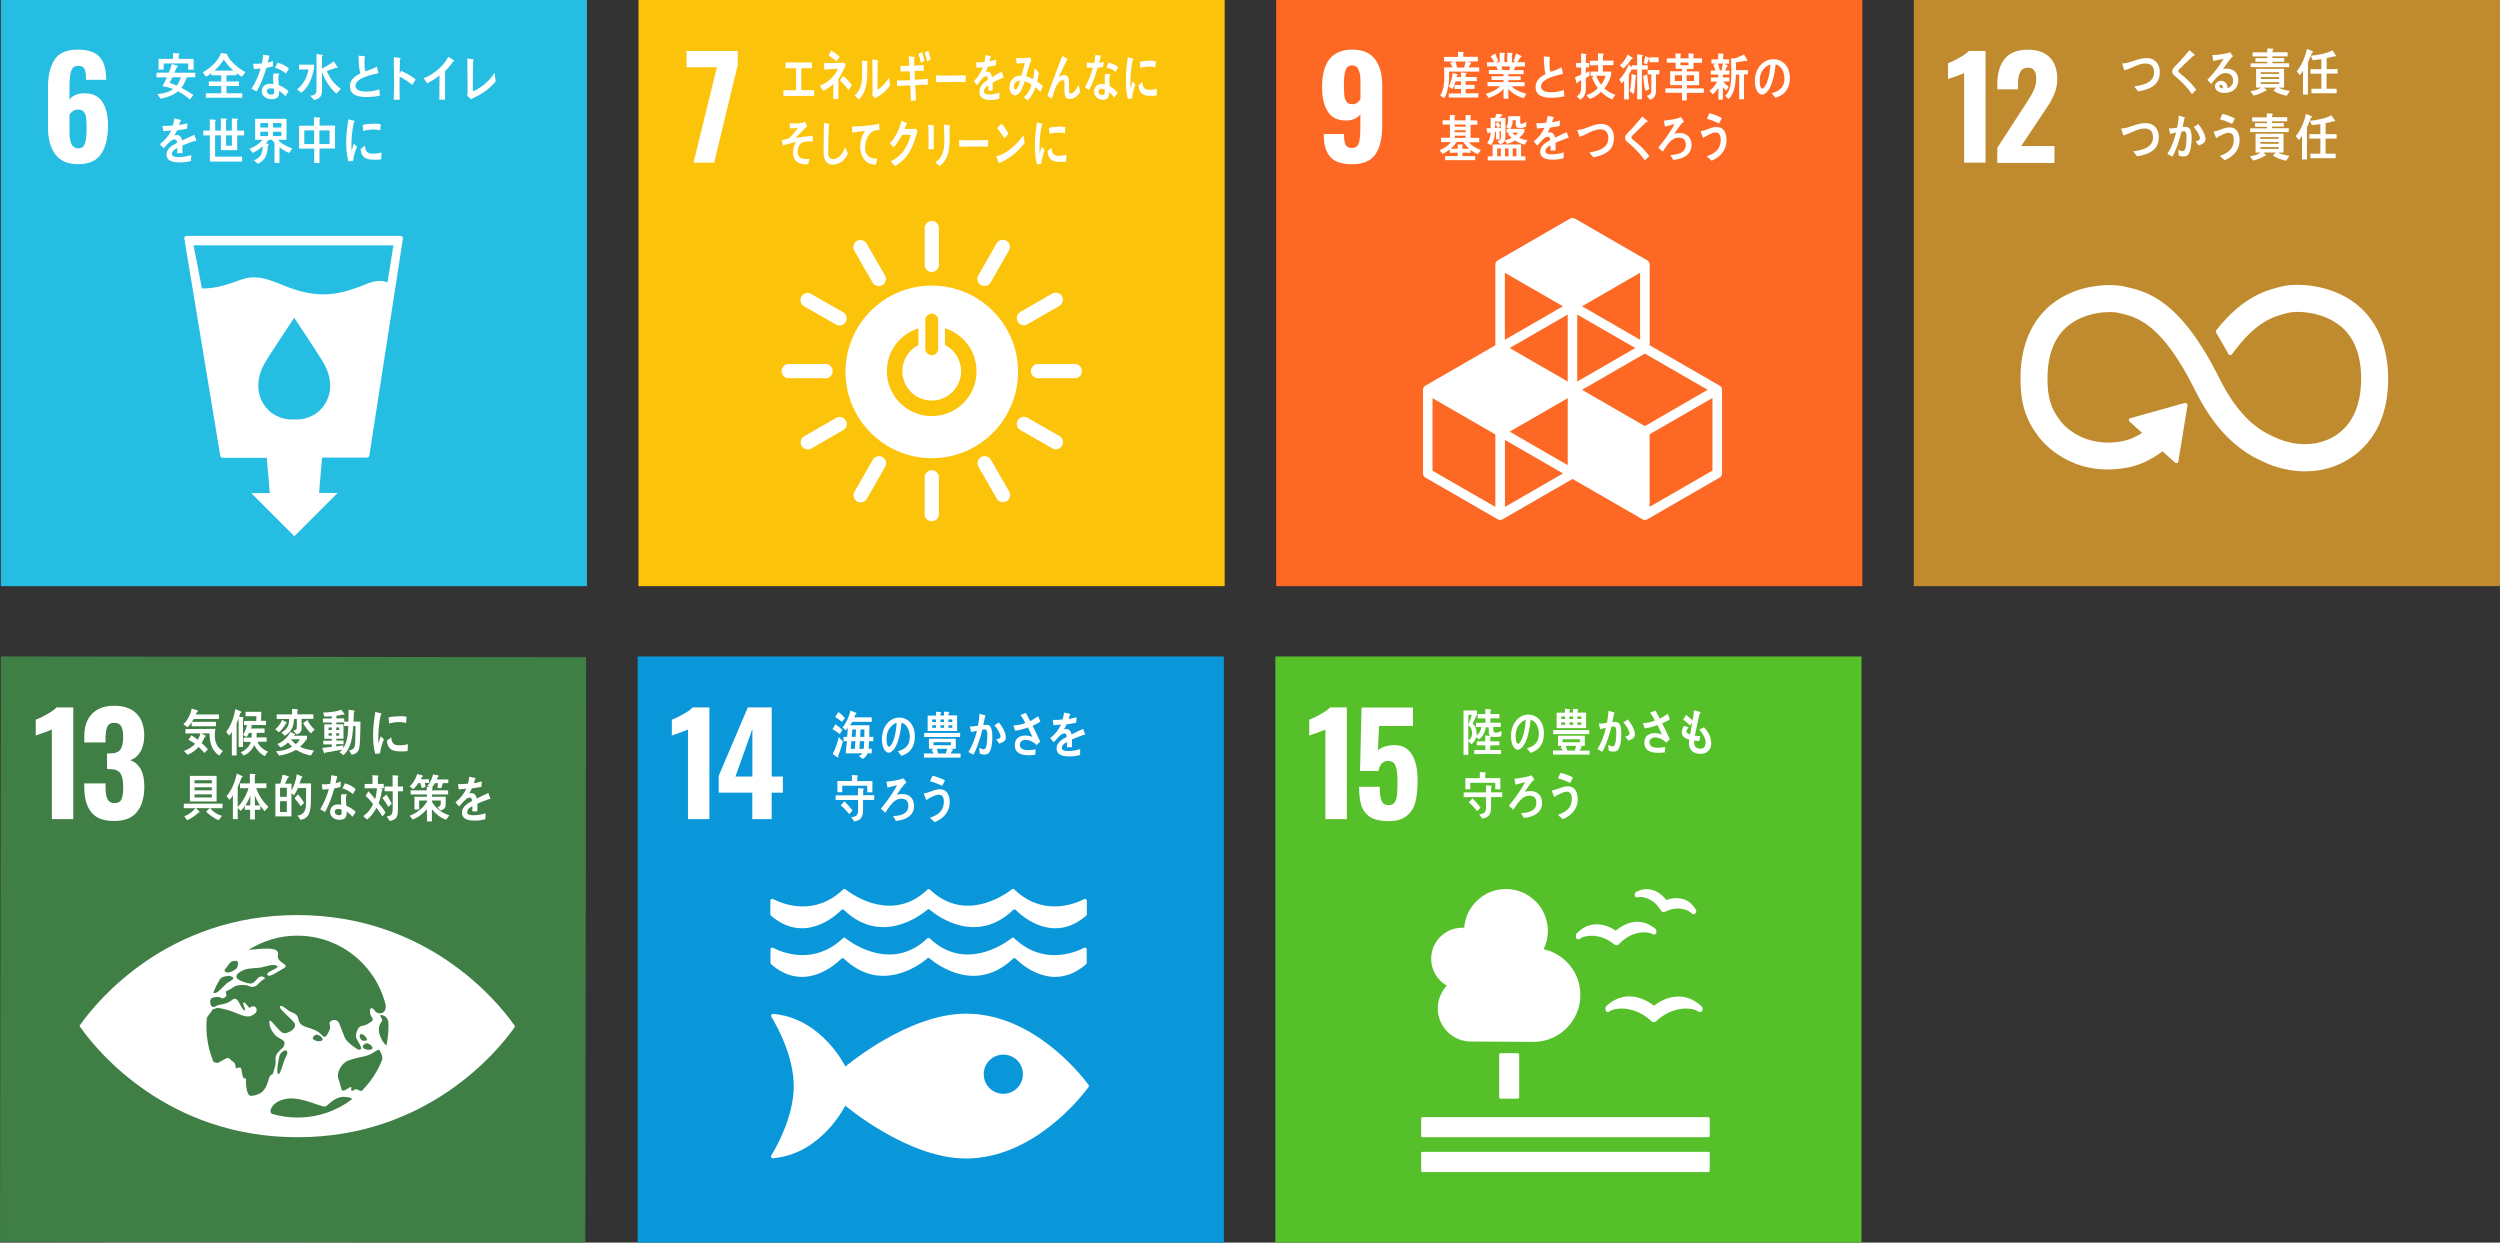 <?xml version="1.0" encoding="utf-8"?>
<!-- Generator: Adobe Illustrator 27.2.0, SVG Export Plug-In . SVG Version: 6.00 Build 0)  -->
<svg version="1.1" id="レイヤー_1" xmlns="http://www.w3.org/2000/svg" xmlns:xlink="http://www.w3.org/1999/xlink" x="0px"
	 y="0px" viewBox="0 0 302.27 150.24" style="enable-background:new 0 0 302.27 150.24;" xml:space="preserve">
<rect x="0" y="0" width="302.27" height="150.24" fill="#333333" stroke="none"/>
<style type="text/css">
	.st0{fill:#E5243B;}
	.st1{fill:#DDA63A;}
	.st2{fill:#26BDE2;}
	.st3{fill:#FD6925;}
	.st4{fill:#DD1367;}
	.st5{fill:#0A97D9;}
	.st6{fill:#56C02B;}
	.st7{fill:#FFFFFF;}
	.st8{fill:none;stroke:#FFFFFF;stroke-width:1.944;stroke-linecap:round;stroke-miterlimit:10;}
	.st9{fill:#4C9F38;}
	.st10{fill:#C60F28;}
	.st11{fill:#FF3A21;}
	.st12{fill:#FCC30B;}
	.st13{fill:#A21942;}
	.st14{fill:#FD9D24;}
	.st15{fill:#BF8B2E;}
	.st16{fill:#3F7E44;}
	.st17{fill:#00689D;}
	.st18{fill:#19486A;}
</style>
<g>
	<g>
		<rect x="0.1" class="st2" width="70.87" height="70.87"/>
		<g>
			<path class="st7" d="M6.69,18.66c-0.6-0.8-0.89-1.88-0.89-3.24v-4.8c0-1.47,0.27-2.61,0.8-3.41C7.13,6.4,8.07,6,9.41,6
				c1.2,0,2.07,0.28,2.6,0.85s0.81,1.42,0.82,2.57l0.02,0.23H10.4c0-0.62-0.06-1.06-0.18-1.31c-0.12-0.25-0.38-0.38-0.77-0.38
				c-0.28,0-0.49,0.08-0.64,0.25C8.66,8.38,8.55,8.66,8.49,9.05C8.43,9.44,8.4,9.99,8.4,10.7v1.37c0.14-0.24,0.38-0.44,0.7-0.58
				c0.32-0.14,0.69-0.21,1.1-0.21c1,0,1.73,0.35,2.18,1.04c0.45,0.7,0.68,1.64,0.68,2.84c0,1.49-0.28,2.64-0.83,3.46
				c-0.56,0.82-1.48,1.23-2.79,1.23C8.2,19.86,7.28,19.46,6.69,18.66z M10.26,17.38c0.14-0.37,0.21-0.96,0.21-1.78
				c0-0.57-0.02-1.01-0.05-1.32c-0.03-0.31-0.13-0.56-0.28-0.75c-0.15-0.19-0.38-0.28-0.69-0.28c-0.23,0-0.44,0.06-0.63,0.18
				C8.64,13.56,8.5,13.7,8.4,13.87v2.15c0,1.28,0.36,1.92,1.07,1.92C9.85,17.94,10.12,17.76,10.26,17.38z"/>
		</g>
		<path class="st7" d="M48.64,28.62c-0.06-0.07-0.14-0.1-0.23-0.1H22.58c-0.09,0-0.17,0.04-0.23,0.1c-0.06,0.07-0.08,0.16-0.06,0.24
			l4.34,26.24c0.02,0.15,0.15,0.25,0.3,0.25h5.33l0.36,4.27l-2.24,0l5.21,5.21l5.23-5.23l-2.24,0l0.36-4.27h5.42
			c0.15,0,0.27-0.11,0.3-0.26l4.06-26.24C48.72,28.78,48.7,28.69,48.64,28.62z M38.66,49.63c0,0-1.17,1.21-3.08,1.08
			c-1.91,0.13-3.09-1.08-3.09-1.08c-1.93-1.93-1.24-4.34-0.57-5.58c0.42-0.78,3.39-5.24,3.64-5.62V38.4c0,0,0,0.01,0.01,0.01
			l0.01-0.01v0.03c0.25,0.38,3.23,4.84,3.64,5.62C39.9,45.3,40.59,47.7,38.66,49.63z M46.85,34.15c-0.7-0.31-1.59-0.2-2.44,0.15
			c-3.2,1.3-5.39,1.77-8.76,0.71c-2.12-0.66-4.11-2.06-6.46-1.21c-1.56,0.56-3.01,1.1-4.77,1.08l-1.02-5.22h24.17L46.85,34.15z"/>
		<g>
			<path class="st7" d="M22.59,9.34c-0.18,0.44-0.37,0.92-0.65,1.29c0.5,0.26,0.98,0.53,1.44,0.86l-0.42,0.53
				c-0.45-0.38-0.93-0.71-1.44-0.98c-0.59,0.49-1.41,0.78-2.12,0.89l-0.37-0.55c0.64-0.07,1.37-0.19,1.89-0.62
				c-0.41-0.16-0.84-0.27-1.27-0.35c0.2-0.34,0.38-0.69,0.53-1.06h-1.26V8.79h1.49c0.15-0.33,0.26-0.7,0.37-1.05l0.69,0.21
				c0.02,0.01,0.05,0.03,0.05,0.06c0,0.06-0.08,0.09-0.12,0.09c-0.11,0.23-0.21,0.46-0.32,0.69h2.53v0.55H22.59z M22.75,8.42V7.67
				h-2.96v0.75h-0.62v-1.3h1.75v-0.7l0.67,0.04c0.05,0,0.11,0,0.11,0.07c0,0.05-0.05,0.07-0.09,0.09v0.5h1.8v1.3H22.75z M20.84,9.34
				c-0.11,0.23-0.22,0.46-0.33,0.68c0.29,0.09,0.59,0.2,0.87,0.33c0.19-0.24,0.39-0.7,0.5-1.01H20.84z"/>
			<path class="st7" d="M29.24,9.28c-0.22-0.13-0.42-0.27-0.63-0.43V9.1h-1.23v0.75h1.51v0.55h-1.51v0.88h1.91v0.54h-4.4v-0.54h1.86
				v-0.88h-1.5V9.85h1.5V9.1h-1.2V8.85c-0.2,0.16-0.41,0.3-0.64,0.43l-0.4-0.54c0.84-0.43,1.89-1.36,2.22-2.34l0.69,0.12
				c0.03,0.01,0.08,0.04,0.08,0.08c0,0.02-0.01,0.04-0.03,0.06c0.41,0.82,1.44,1.68,2.21,2.06L29.24,9.28z M27.06,7.2
				c-0.29,0.5-0.71,0.97-1.13,1.34h2.29C27.8,8.15,27.39,7.72,27.06,7.2z"/>
			<path class="st7" d="M33.01,8.03c-0.27,0.07-0.53,0.13-0.8,0.18c-0.28,0.94-0.68,2.04-1.19,2.85c-0.2-0.1-0.4-0.21-0.6-0.33
				c0.46-0.74,0.85-1.59,1.09-2.45c-0.27,0.04-0.54,0.06-0.81,0.07c-0.03-0.21-0.06-0.43-0.09-0.65c0.1,0.01,0.2,0.01,0.3,0.01
				c0.25,0,0.51-0.01,0.76-0.05c0.08-0.34,0.12-0.7,0.15-1.05c0.26,0.04,0.51,0.07,0.76,0.12c-0.07,0.28-0.13,0.57-0.22,0.85
				c0.22-0.05,0.44-0.13,0.65-0.21C33.02,7.59,33.01,7.81,33.01,8.03z M34.51,11.62c-0.24-0.22-0.47-0.46-0.75-0.63
				c0,0.07,0,0.13,0,0.2c0,0.63-0.42,0.8-0.91,0.8c-0.18,0-0.35-0.02-0.52-0.08c-0.33-0.12-0.68-0.44-0.68-0.86
				c0-0.61,0.45-0.92,0.96-0.92c0.15,0,0.3,0.01,0.45,0.04c-0.02-0.28-0.04-0.57-0.04-0.86c0-0.15,0.01-0.27,0.07-0.42
				c0.16,0,0.33,0,0.49,0c0.03,0,0.19-0.02,0.19,0.05c0,0.01,0,0.02-0.01,0.02c-0.07,0.11-0.1,0.24-0.1,0.37
				c0,0.32,0.02,0.64,0.05,0.96c0.4,0.15,0.85,0.43,1.18,0.72C34.79,11.23,34.66,11.43,34.51,11.62z M33.12,10.75
				c-0.12-0.05-0.25-0.07-0.39-0.07c-0.21,0-0.46,0.06-0.46,0.35c0,0.28,0.32,0.41,0.53,0.41c0.2,0,0.35-0.04,0.35-0.3
				C33.15,11,33.14,10.88,33.12,10.75z M34.57,8.89c-0.38-0.33-0.86-0.57-1.32-0.7l0.32-0.61c0.47,0.13,0.97,0.35,1.36,0.7
				L34.57,8.89z"/>
			<path class="st7" d="M37.92,8.49c-0.15,0.69-0.37,1.36-0.75,1.93c-0.2,0.29-0.47,0.6-0.75,0.8l-0.51-0.41
				c0.16-0.12,0.32-0.26,0.45-0.41c0.48-0.53,0.81-1.25,0.93-2h-1.13V7.82h1.81v0.41C37.96,8.32,37.93,8.41,37.92,8.49z
				 M40.68,11.32c-0.76-0.64-1.41-1.63-1.75-2.62c0,0.7,0.01,1.4,0.01,2.11c0,0.81-0.25,1.14-0.97,1.28l-0.46-0.52
				c0.11-0.02,0.24-0.02,0.35-0.06c0.39-0.14,0.41-0.43,0.41-0.84c0-1.04,0-2.08,0-3.12V6.52l0.7,0.11
				c0.03,0.01,0.07,0.03,0.07,0.07c0,0.06-0.06,0.11-0.11,0.13V8.3c0.49-0.26,0.96-0.55,1.43-0.87c0.05,0.07,0.41,0.61,0.41,0.61
				c0.04,0.06,0.05,0.1,0.05,0.12c0,0.04-0.04,0.06-0.07,0.06c-0.02,0-0.07-0.02-0.1-0.04c-0.38,0.13-0.76,0.28-1.13,0.41
				c0.38,0.95,0.93,1.59,1.69,2.16L40.68,11.32z"/>
			<path class="st7" d="M44.3,11.73c-0.77,0-1.99-0.12-1.99-1.28c0-0.84,0.64-1.28,1.25-1.57c-0.18-0.7-0.2-1.43-0.21-2.15
				c0.16,0.01,0.33,0.03,0.49,0.04c0.08,0.01,0.16,0.01,0.24,0.02c0.03,0.01,0.06,0.02,0.06,0.06c0,0.02-0.02,0.05-0.04,0.07
				c-0.03,0.18-0.03,0.38-0.03,0.56c0,0.23-0.01,0.93,0.1,1.09c0.01,0.01,0.03,0.02,0.05,0.02c0.2,0,1.14-0.41,1.35-0.54
				c0.08,0.26,0.13,0.54,0.2,0.8c-0.67,0.15-2.79,0.54-2.79,1.54c0,0.57,0.79,0.68,1.16,0.68c0.6,0,1.14-0.06,1.72-0.27
				c0.03,0.26,0.06,0.52,0.08,0.78C45.38,11.68,44.84,11.73,44.3,11.73z"/>
			<path class="st7" d="M49.85,10.26c-0.48-0.39-0.99-0.72-1.53-0.98c0,0.1-0.01,0.2-0.01,0.29v1.39c0,0.37,0.01,0.74,0.02,1.1H47.6
				c0.04-0.79,0.04-1.59,0.04-2.38c0-0.92-0.01-1.85-0.03-2.76L48.37,7C48.4,7,48.44,7.02,48.44,7.07c0,0.05-0.05,0.09-0.08,0.11
				c-0.02,0.56-0.03,1.13-0.04,1.69c0.07-0.1,0.13-0.2,0.18-0.3c0.62,0.27,1.22,0.6,1.76,1.04C50.12,9.83,49.98,10.05,49.85,10.26z"
				/>
			<path class="st7" d="M54.79,7.43c-0.29,0.43-0.62,0.82-0.98,1.17v3.45h-0.69l0.02-2.93c-0.22,0.18-0.45,0.34-0.69,0.5
				c-0.26,0.17-0.53,0.32-0.8,0.45l-0.43-0.61c0.33-0.12,0.74-0.32,1.09-0.56c0.34-0.23,0.68-0.5,0.99-0.81
				c0.36-0.37,0.68-0.79,0.91-1.23l0.66,0.42c0.02,0.01,0.04,0.04,0.04,0.07C54.9,7.42,54.82,7.43,54.79,7.43z"/>
			<path class="st7" d="M57.34,11.79c-0.13,0.06-0.26,0.14-0.37,0.23c-0.16-0.16-0.33-0.32-0.5-0.46c0.06-0.17,0.07-0.33,0.07-0.51
				c0-0.37-0.01-0.75-0.01-1.12c0-0.93-0.02-1.92-0.03-2.86l0.72,0.09c0.03,0.01,0.07,0.03,0.07,0.08c0,0.05-0.05,0.1-0.08,0.12
				c-0.03,0.87-0.04,1.81-0.04,2.68v0.93c0,0.03,0.01,0.04,0.04,0.04c0.03,0,0.05-0.01,0.07-0.01c0.75-0.3,1.73-1.08,2.26-1.83
				c0.07-0.1,0.13-0.2,0.2-0.3c0.01-0.01,0.02-0.03,0.04-0.03c0.02,0,0.02,0.04,0.03,0.06c0.03,0.3,0.07,0.61,0.13,0.92
				C59.31,10.67,58.22,11.4,57.34,11.79z"/>
			<path class="st7" d="M23.65,17.05c-0.03,0-0.05-0.01-0.08-0.03c-0.39,0.13-1.15,0.41-1.51,0.57v0.94l-0.64-0.01
				c0.01-0.09,0.01-0.18,0.01-0.28V17.9c-0.44,0.2-0.65,0.44-0.65,0.72c0,0.24,0.25,0.37,0.75,0.37c0.54,0,1.03-0.07,1.59-0.24
				l-0.02,0.71c-0.48,0.15-1.01,0.18-1.37,0.18c-1.07,0-1.6-0.32-1.6-0.97c0-0.32,0.15-0.61,0.45-0.88
				c0.19-0.16,0.46-0.34,0.83-0.52c-0.01-0.27-0.1-0.41-0.25-0.41c-0.2,0-0.39,0.07-0.56,0.23c-0.11,0.1-0.25,0.22-0.42,0.41
				c-0.2,0.21-0.33,0.36-0.4,0.43c-0.1-0.11-0.25-0.27-0.45-0.5c0.61-0.46,1.07-1.01,1.37-1.65c-0.29,0.04-0.61,0.06-0.96,0.08
				c-0.02-0.23-0.05-0.44-0.09-0.63c0.51,0,0.93-0.02,1.25-0.06c0.07-0.18,0.12-0.46,0.18-0.84l0.74,0.16
				c0.04,0.01,0.07,0.04,0.07,0.07c0,0.04-0.03,0.07-0.09,0.09c-0.03,0.1-0.08,0.26-0.15,0.47c0.25-0.03,0.62-0.12,1.02-0.22
				l-0.06,0.67c-0.3,0.06-0.7,0.12-1.2,0.19c-0.08,0.18-0.2,0.41-0.34,0.61c0.13-0.04,0.24-0.04,0.31-0.04
				c0.33,0,0.55,0.21,0.65,0.65c0.44-0.22,0.93-0.44,1.47-0.67l0.25,0.68C23.71,17.02,23.69,17.05,23.65,17.05z"/>
			<path class="st7" d="M28.68,16.36v1.79h-1.97v-1.79h-0.7v2.58h3.26v0.6h-3.9v-3.17h-0.79v-0.58h0.79v-1.35l0.65,0.04
				c0.04,0,0.09,0.02,0.09,0.07c0,0.05-0.05,0.09-0.09,0.1v1.14h0.68v-1.47l0.63,0.03c0.04,0,0.09,0.02,0.09,0.07
				c0,0.05-0.05,0.09-0.09,0.1v1.27h0.7v-1.47l0.64,0.03c0.04,0,0.09,0.02,0.09,0.07c0,0.05-0.06,0.09-0.09,0.1v1.27h0.85v0.58
				H28.68z M28.04,16.36h-0.71v1.25h0.71V16.36z"/>
			<path class="st7" d="M34.95,18.5c-0.41-0.18-0.81-0.41-1.16-0.71v1.9h-0.6v-2.4c-0.11-0.13-0.21-0.26-0.32-0.39h-0.36
				c-0.12,0.16-0.25,0.3-0.39,0.44l0.28,0.04c0.03,0.01,0.09,0.02,0.09,0.07c0,0.05-0.05,0.1-0.09,0.11
				c-0.04,0.57-0.1,1.16-0.44,1.62c-0.21,0.27-0.47,0.49-0.77,0.62l-0.49-0.42c0.8-0.3,1.03-0.79,1.07-1.7
				c-0.37,0.33-0.79,0.62-1.23,0.81l-0.38-0.5c0.33-0.13,0.65-0.29,0.95-0.5c0.21-0.15,0.47-0.37,0.61-0.59h-0.87v-2.54h3.79v2.54
				h-1.01c0.36,0.51,1.17,0.85,1.71,1.05L34.95,18.5z M32.42,14.88h-0.95v0.54h0.95V14.88z M32.42,15.93h-0.95v0.52h0.95V15.93z
				 M34.02,14.88h-1.01v0.54h1.01V14.88z M34.02,15.93h-1.01v0.52h1.01V15.93z"/>
			<path class="st7" d="M38.63,17.97v1.75h-0.64v-1.75h-1.83V15.2h1.8v-1.03l0.68,0.05c0.04,0,0.09,0.03,0.09,0.07
				c0,0.06-0.05,0.09-0.09,0.1v0.8h1.87v2.77H38.63z M37.98,15.77h-1.19v1.65h1.19V15.77z M39.85,15.77h-1.23v1.65h1.23V15.77z"/>
			<path class="st7" d="M42.7,19.44c-0.19,0.02-0.38,0.04-0.57,0.07c-0.24-0.76-0.27-1.58-0.27-2.39c0-0.9,0.12-1.81,0.27-2.69
				l0.46,0.11c0.07,0.02,0.16,0.03,0.23,0.06c0.03,0.01,0.06,0.03,0.06,0.08c0,0.05-0.05,0.08-0.08,0.08
				c-0.21,0.88-0.31,1.88-0.31,2.79c0,0.23,0.01,0.45,0.01,0.68c0.09-0.29,0.18-0.58,0.28-0.86c0.13,0.12,0.26,0.25,0.39,0.37
				C42.93,18.3,42.76,18.81,42.7,19.44z M46.1,19.26c-0.29,0.06-0.67,0.06-0.96,0.05c-0.75-0.02-1.45-0.15-1.54-1.3
				c0.18-0.13,0.35-0.27,0.54-0.4c0,0.65,0.3,0.95,0.8,0.96c0.39,0.01,0.81-0.01,1.18-0.14C46.11,18.71,46.1,18.98,46.1,19.26z
				 M45.97,15.75c-0.41-0.09-0.81-0.11-1.22-0.07c-0.28,0.02-0.56,0.08-0.84,0.15c-0.02-0.23-0.04-0.51-0.06-0.73
				c0.39-0.11,0.79-0.11,1.19-0.14c0.33-0.03,0.66,0,0.99,0.05C46.01,15.24,45.99,15.5,45.97,15.75z"/>
		</g>
	</g>
	<g>
		<rect x="77.2" class="st12" width="70.87" height="70.87"/>
		<g>
			<path class="st7" d="M86.68,8.13h-3.67V6.16h6.19v1.68l-2.85,11.83h-2.5L86.68,8.13z"/>
		</g>
		<g>
			<path class="st7" d="M112.66,34.53c-5.76,0-10.43,4.67-10.43,10.43c0,5.76,4.67,10.44,10.43,10.44s10.43-4.67,10.43-10.44
				C123.09,39.2,118.42,34.53,112.66,34.53 M111.88,38.65c0-0.35,0.35-0.73,0.78-0.73c0.43,0,0.77,0.38,0.77,0.73v3.58
				c0,0.35-0.35,0.72-0.77,0.72c-0.43,0-0.78-0.38-0.78-0.72V38.65z M112.66,50.31c-3,0-5.43-2.43-5.43-5.43
				c0-2.44,1.6-4.5,3.81-5.18v2.02c-1.15,0.59-1.94,1.78-1.94,3.16c0,1.96,1.59,3.55,3.55,3.55c1.96,0,3.55-1.59,3.55-3.55
				c0-1.39-0.79-2.58-1.95-3.17v-2.02c2.21,0.68,3.82,2.75,3.82,5.19C118.09,47.88,115.66,50.31,112.66,50.31"/>
			<path class="st7" d="M100.68,44.87c0-0.47-0.42-0.86-0.8-0.86h-4.57c-0.39,0-0.81,0.38-0.81,0.86c0,0.47,0.42,0.86,0.81,0.86
				h4.57C100.26,45.73,100.68,45.34,100.68,44.87"/>
			<path class="st7" d="M130.82,44.87c0-0.47-0.42-0.86-0.8-0.86h-4.57c-0.38,0-0.81,0.38-0.81,0.86c0,0.47,0.42,0.86,0.81,0.86
				h4.57C130.4,45.73,130.82,45.34,130.82,44.87"/>
			<path class="st7" d="M112.66,63.03c0.47,0,0.86-0.42,0.86-0.8v-4.57c0-0.38-0.38-0.81-0.86-0.81c-0.47,0-0.86,0.42-0.86,0.81
				v4.57C111.8,62.61,112.19,63.03,112.66,63.03"/>
			<path class="st7" d="M128.42,53.89c0.23-0.41,0.06-0.95-0.27-1.14l-3.97-2.27c-0.33-0.19-0.89-0.07-1.13,0.34
				c-0.24,0.41-0.06,0.96,0.27,1.15l3.97,2.27C127.63,54.43,128.18,54.3,128.42,53.89"/>
			<path class="st7" d="M103.64,60.63c0.41,0.23,0.95,0.06,1.14-0.27l2.27-3.97c0.19-0.33,0.07-0.89-0.34-1.13
				c-0.41-0.24-0.96-0.06-1.15,0.27l-2.27,3.97C103.1,59.84,103.23,60.4,103.64,60.63"/>
			<path class="st7" d="M121.71,60.61c0.41-0.24,0.53-0.79,0.34-1.12l-2.28-3.96c-0.19-0.33-0.74-0.51-1.15-0.27
				c-0.41,0.24-0.53,0.79-0.34,1.13l2.28,3.96C120.76,60.68,121.3,60.85,121.71,60.61"/>
			<path class="st7" d="M96.92,53.92c0.24,0.41,0.79,0.53,1.12,0.34l3.96-2.28c0.33-0.19,0.51-0.73,0.27-1.14
				c-0.24-0.41-0.79-0.53-1.13-0.34l-3.96,2.28C96.85,52.97,96.68,53.51,96.92,53.92"/>
			<path class="st7" d="M112.66,32.89c0.47,0,0.86-0.42,0.86-0.8v-4.57c0-0.39-0.38-0.81-0.86-0.81c-0.47,0-0.86,0.42-0.86,0.81
				v4.57C111.8,32.47,112.19,32.89,112.66,32.89"/>
			<path class="st7" d="M102.26,38.92c0.24-0.41,0.06-0.95-0.27-1.14l-3.97-2.27c-0.33-0.19-0.89-0.07-1.13,0.34
				c-0.24,0.41-0.06,0.96,0.27,1.15l3.97,2.27C101.47,39.46,102.03,39.33,102.26,38.92"/>
			<path class="st7" d="M118.61,34.47c0.41,0.23,0.95,0.06,1.14-0.27l2.27-3.97c0.19-0.33,0.07-0.89-0.34-1.13
				c-0.41-0.24-0.96-0.06-1.15,0.27l-2.27,3.97C118.07,33.68,118.2,34.24,118.61,34.47"/>
			<path class="st7" d="M106.69,34.48c0.41-0.24,0.53-0.79,0.34-1.12l-2.28-3.96c-0.19-0.33-0.73-0.51-1.15-0.27
				c-0.41,0.24-0.53,0.79-0.34,1.13l2.28,3.96C105.74,34.55,106.28,34.72,106.69,34.48"/>
			<path class="st7" d="M123.05,38.9c0.24,0.41,0.79,0.53,1.12,0.34l3.96-2.28c0.33-0.19,0.51-0.74,0.27-1.15
				c-0.24-0.41-0.79-0.53-1.13-0.34l-3.96,2.28C122.98,37.95,122.81,38.49,123.05,38.9"/>
		</g>
		<g>
			<path class="st7" d="M94.72,11.61v-0.7h1.53V8.25h-1.27v-0.7h3.19v0.7h-1.28v2.65h1.55v0.7H94.72z"/>
			<path class="st7" d="M101.36,9.56v0.74c0,0.56,0,1.12,0,1.67h-0.61c0-0.61,0-1.21,0.01-1.82c-0.32,0.33-0.83,0.67-1.21,0.84
				c-0.13-0.22-0.28-0.43-0.44-0.62c0.75-0.24,1.83-1.07,2.2-2.06c-0.55,0.01-1.1,0.07-1.65,0.1c-0.01-0.26-0.02-0.52-0.03-0.78
				c0.71,0,1.42-0.01,2.13-0.04c0.11,0,0.21-0.02,0.31-0.05l0.18,0.35C101.96,8.46,101.71,9.05,101.36,9.56z M101.14,7.43
				c-0.3-0.29-0.62-0.51-0.95-0.72c0.11-0.2,0.21-0.4,0.31-0.6c0.35,0.19,0.69,0.44,1.02,0.73C101.4,7.05,101.28,7.24,101.14,7.43z
				 M102.58,10.91c-0.29-0.47-0.65-0.84-1.01-1.19l0.35-0.54c0.38,0.26,0.78,0.69,1.08,1.12L102.58,10.91z"/>
			<path class="st7" d="M104.86,7.58c-0.03,1.4,0.12,2.71-0.56,3.87c-0.13,0.22-0.29,0.42-0.46,0.57c-0.15-0.14-0.38-0.35-0.5-0.46
				c0.75-0.66,0.9-1.51,0.9-2.7c0-0.5-0.01-1.04-0.02-1.54l0.64,0.08c0.03,0.01,0.05,0.02,0.05,0.07
				C104.91,7.52,104.88,7.56,104.86,7.58z M106.63,11.36c-0.25,0.2-0.53,0.35-0.8,0.51c-0.13-0.12-0.26-0.22-0.38-0.35
				c0.03-0.11,0.05-0.22,0.05-0.33v-0.84c0-1.05-0.01-2.12-0.03-3.17l0.67,0.11c0.03,0.01,0.05,0.03,0.05,0.08
				c0,0.05-0.04,0.1-0.07,0.12c-0.01,0.29-0.01,0.58-0.01,0.87c0,0.83-0.01,1.67-0.02,2.5c0.38-0.22,0.8-0.63,1.1-1.02
				c0.1-0.12,0.19-0.27,0.29-0.4c0.01-0.01,0.02-0.03,0.03-0.03c0.02,0,0.02,0.07,0.02,0.08c0.02,0.29,0.05,0.56,0.09,0.84
				C107.33,10.73,106.99,11.08,106.63,11.36z"/>
			<path class="st7" d="M110.66,10.29c0.03,0.62,0.06,1.23,0.1,1.85c-0.21,0.02-0.41,0.03-0.62,0.06c-0.02-0.62-0.05-1.24-0.07-1.87
				c-0.54,0.02-1.08,0.04-1.61,0.08c0-0.23-0.01-0.46-0.01-0.7c0.12,0.01,0.24,0.01,0.37,0.02c0.41,0.01,0.82-0.03,1.22-0.04
				c-0.02-0.36-0.03-0.71-0.05-1.07c-0.37,0-0.73,0.03-1.1,0.04c0-0.23-0.02-0.47-0.03-0.7c0.36,0.01,0.72,0,1.09-0.01
				c-0.02-0.39-0.05-0.77-0.08-1.15l0.65,0.08c0.04,0.01,0.08,0.04,0.08,0.1c0,0.06-0.04,0.1-0.08,0.12
				c0.01,0.28,0.01,0.56,0.02,0.84c0.39-0.01,0.77-0.04,1.15-0.09c0,0.25,0,0.48,0,0.72c-0.37,0-0.75,0-1.11,0.01
				c0.02,0.35,0.03,0.71,0.05,1.06c0.51-0.02,1.03-0.05,1.54-0.1c0.01,0.24-0.01,0.48,0,0.71
				C111.66,10.24,111.15,10.27,110.66,10.29z M111.36,7.59c-0.08-0.37-0.2-0.73-0.32-1.08l0.45-0.19c0.12,0.33,0.21,0.68,0.29,1.03
				L111.36,7.59z M112.11,7.43c-0.09-0.38-0.19-0.76-0.31-1.11l0.44-0.17c0.12,0.35,0.22,0.66,0.29,1.03L112.11,7.43z"/>
			<path class="st7" d="M116.74,9.93c-0.29-0.02-0.52-0.02-0.76-0.02c-0.27-0.01-2.13,0-2.78,0.03c-0.01-0.25-0.02-0.57-0.03-0.76
				c-0.01-0.09,0.04-0.1,0.07-0.09c0.09,0.03,0.25,0.04,0.3,0.04c0.31,0.02,0.64,0.01,1,0.01c0.74,0,1.4-0.02,2.23-0.03
				C116.75,9.37,116.75,9.68,116.74,9.93z"/>
			<path class="st7" d="M121.31,9.44c-0.02,0-0.04-0.01-0.07-0.03c-0.32,0.13-0.93,0.42-1.22,0.59v0.96l-0.52-0.01
				c0-0.09,0-0.18,0-0.29v-0.35c-0.35,0.2-0.53,0.46-0.53,0.74c0,0.25,0.2,0.38,0.6,0.38c0.44,0,0.83-0.07,1.28-0.25l-0.02,0.73
				c-0.39,0.16-0.82,0.18-1.11,0.18c-0.86,0-1.3-0.33-1.3-1c0-0.33,0.12-0.62,0.36-0.9c0.15-0.17,0.37-0.35,0.67-0.54
				c-0.01-0.28-0.08-0.43-0.21-0.43c-0.16,0-0.31,0.08-0.45,0.24c-0.09,0.1-0.2,0.23-0.34,0.42c-0.16,0.22-0.26,0.37-0.33,0.44
				c-0.08-0.11-0.2-0.28-0.37-0.51c0.49-0.47,0.86-1.04,1.11-1.69c-0.23,0.04-0.49,0.06-0.78,0.08c-0.02-0.24-0.04-0.46-0.07-0.65
				c0.41,0,0.75-0.02,1.01-0.06c0.05-0.18,0.1-0.47,0.15-0.86l0.6,0.16c0.03,0.01,0.05,0.04,0.05,0.07c0,0.04-0.02,0.07-0.07,0.09
				c-0.02,0.11-0.06,0.27-0.12,0.48c0.2-0.03,0.5-0.13,0.83-0.23l-0.05,0.69c-0.24,0.06-0.57,0.13-0.97,0.19
				c-0.06,0.19-0.16,0.42-0.27,0.62c0.11-0.04,0.19-0.04,0.25-0.04c0.27,0,0.45,0.22,0.52,0.67c0.35-0.22,0.75-0.46,1.19-0.69
				l0.2,0.7C121.36,9.42,121.34,9.44,121.31,9.44z"/>
			<path class="st7" d="M125.8,11.11c-0.2-0.2-0.39-0.4-0.6-0.56c-0.19,0.58-0.57,1.3-0.97,1.59l-0.46-0.39
				c0.44-0.29,0.77-0.87,0.96-1.51c-0.27-0.18-0.54-0.32-0.84-0.4c-0.07,0.22-0.14,0.44-0.23,0.65c-0.21,0.52-0.49,1.05-0.97,1.04
				c-0.39-0.01-0.66-0.46-0.64-1.01c0.02-0.7,0.44-1.18,0.89-1.32c0.19-0.06,0.39-0.06,0.57-0.05c0.11-0.44,0.28-1.06,0.4-1.53
				l-0.98,0.07l-0.07-0.69l0.05,0.01c0.33,0.04,1.32,0.03,1.61-0.08c0.05,0.11,0.11,0.22,0.18,0.33c-0.15,0.38-0.27,0.66-0.38,1.06
				c-0.09,0.3-0.16,0.6-0.26,0.9c0.3,0.07,0.57,0.19,0.84,0.35c0.11-0.42,0.16-0.87,0.18-1.31c0.18,0.16,0.35,0.31,0.52,0.48
				c-0.04,0.39-0.1,0.78-0.19,1.14c0.23,0.15,0.46,0.3,0.68,0.5C125.99,10.62,125.9,10.87,125.8,11.11z M122.58,10.5
				c0,0.17,0.04,0.31,0.17,0.32c0.08,0,0.14-0.04,0.2-0.11c0.15-0.19,0.32-0.69,0.4-0.96C123.02,9.76,122.59,9.95,122.58,10.5z"/>
			<path class="st7" d="M129.28,11.96c-0.63,0-0.58-0.74-0.58-1.32l0-0.58c0-0.17,0-0.38-0.17-0.37c-0.04,0-0.08,0.01-0.13,0.02
				c-0.71,0.23-0.98,1.46-1.2,2.23c-0.19-0.11-0.37-0.23-0.56-0.34c0.19-0.6,0.41-1.18,0.63-1.77c0.25-0.66,0.5-1.32,0.75-1.97
				c0.14-0.36,0.27-0.74,0.43-1.09c0.17,0.09,0.43,0.22,0.6,0.34c0.02,0.01,0.03,0.03,0.03,0.06c0,0.05-0.04,0.08-0.08,0.08
				c-0.32,0.61-0.6,1.26-0.89,1.89c-0.03,0.06-0.06,0.12-0.08,0.17c0.19-0.12,0.41-0.23,0.63-0.23c0.46,0,0.6,0.39,0.6,0.92
				c0,0.32,0,0.62,0,0.94c0,0.16,0.02,0.37,0.18,0.37c0.21,0,0.38-0.16,0.53-0.33c0.19-0.22,0.28-0.46,0.42-0.74
				c0.08,0.29,0.15,0.57,0.22,0.86C130.28,11.68,129.84,11.96,129.28,11.96z"/>
			<path class="st7" d="M133.37,8.1c-0.23,0.04-0.43,0.07-0.66,0.09c-0.25,0.84-0.57,1.92-1.04,2.69c-0.17-0.1-0.33-0.22-0.49-0.34
				c0.42-0.71,0.73-1.58,0.97-2.35c-0.23,0.01-0.52,0-0.75-0.02c0-0.21,0-0.42,0.01-0.63c0.08,0.02,0.16,0.03,0.25,0.04
				c0.21,0.03,0.43,0.04,0.64,0.03c0.08-0.35,0.11-0.61,0.14-0.95c0.25,0,0.48,0.02,0.66,0.03c-0.03,0.21-0.14,0.66-0.22,0.91
				c0.19-0.02,0.38-0.08,0.57-0.13C133.42,7.68,133.39,7.89,133.37,8.1z M134.73,11.8c-0.19-0.24-0.38-0.49-0.6-0.68
				c0,0.07-0.01,0.14-0.01,0.2c-0.05,0.63-0.43,0.78-0.86,0.74c-0.15-0.01-0.3-0.05-0.45-0.12c-0.28-0.15-0.56-0.49-0.52-0.92
				c0.05-0.62,0.46-0.9,0.91-0.87c0.13,0.01,0.26,0.03,0.39,0.07c0.01-0.29-0.03-0.58-0.02-0.86c0.01-0.15,0.03-0.28,0.08-0.42
				c0.14,0.01,0.29,0.01,0.43,0.02c0.03,0,0.17-0.02,0.16,0.06c0,0.01,0,0.02-0.01,0.02c-0.06,0.11-0.1,0.24-0.1,0.37
				c-0.02,0.33,0.02,0.66,0.02,0.99c0.34,0.18,0.72,0.49,0.98,0.81C135,11.42,134.87,11.62,134.73,11.8z M133.58,10.82
				c-0.1-0.06-0.22-0.09-0.34-0.09c-0.18-0.01-0.41,0.03-0.43,0.32c-0.02,0.28,0.25,0.43,0.43,0.45c0.18,0.01,0.31-0.02,0.33-0.28
				C133.58,11.09,133.58,10.96,133.58,10.82z M134.89,8.71c-0.32-0.33-0.72-0.44-1.12-0.56l0.27-0.59c0.39,0.13,0.82,0.22,1.14,0.56
				L134.89,8.71z"/>
			<path class="st7" d="M101.83,19.5c-0.35,0.29-0.77,0.41-1.18,0.41c-0.63,0-1.03-0.49-1.07-1.36c-0.01-0.12,0-0.23,0-0.35
				c0-0.33,0-0.66,0.01-0.99c0.01-0.79,0.02-1.58,0.03-2.36c0.14,0.02,0.28,0.06,0.42,0.09c0.06,0.01,0.12,0.02,0.17,0.04
				c0.03,0.02,0.08,0.04,0.08,0.1c0,0.05-0.04,0.09-0.07,0.1c-0.05,1.06-0.09,2.13-0.09,3.19c0,0.54,0.18,0.87,0.59,0.87
				c0.19,0,0.39-0.07,0.57-0.18c0.41-0.24,0.69-0.75,0.9-1.27l0.33,0.79C102.36,18.93,102.09,19.3,101.83,19.5z"/>
			<path class="st7" d="M106.28,15.74c-0.02,0-0.04-0.01-0.05-0.01c-0.2-0.01-0.41,0.01-0.6,0.1c-0.56,0.25-0.99,1.04-1.03,1.9
				c-0.05,1.26,0.76,1.44,1.45,1.47c-0.04,0.24-0.09,0.48-0.14,0.71c-0.03,0-0.06,0-0.09,0c-0.3-0.01-0.66-0.1-0.93-0.26
				c-0.52-0.3-0.92-1.14-0.89-1.97c0.03-0.74,0.21-1.29,0.58-1.84c-0.51,0.04-1.03,0.11-1.54,0.19c0-0.24-0.01-0.49-0.01-0.72
				c0.88-0.03,1.76-0.08,2.64-0.22c0.21-0.04,0.41-0.08,0.61-0.15c0.01,0.09,0.06,0.7,0.06,0.75
				C106.34,15.73,106.31,15.74,106.28,15.74z"/>
			<path class="st7" d="M110.82,16.21c-0.07,0.24-0.13,0.49-0.22,0.73c-0.3,0.86-0.61,1.51-1.14,2.13
				c-0.38,0.43-0.81,0.78-1.27,1.01c-0.16-0.2-0.32-0.39-0.49-0.58c0.25-0.13,0.51-0.26,0.74-0.44c0.29-0.24,0.57-0.49,0.81-0.82
				c0.4-0.56,0.68-1.2,0.87-1.95l-1.06,0.02c-0.28,0.55-0.63,1.09-1.02,1.5c-0.14-0.17-0.29-0.34-0.44-0.5
				c0.66-0.68,1.13-1.65,1.4-2.72l0.6,0.28c0.03,0.01,0.06,0.05,0.06,0.09c0,0.06-0.05,0.09-0.09,0.09
				c-0.07,0.18-0.12,0.37-0.2,0.54c0.38,0,0.76-0.01,1.15-0.01c0.08,0,0.16-0.01,0.24-0.03c0.06,0.11,0.12,0.22,0.17,0.33
				C110.9,16,110.86,16.11,110.82,16.21z"/>
			<path class="st7" d="M112.9,15.33c0,0.09,0,0.17,0,0.26c0,0.81,0,1.64,0,2.45h-0.64c0-0.15,0.01-0.3,0.01-0.45v-0.9
				c0-0.53-0.01-1.07-0.03-1.6l0.68,0.07c0.02,0,0.05,0.02,0.05,0.06C112.97,15.27,112.93,15.3,112.9,15.33z M114.81,15.34
				c0,0.37,0.01,0.73,0.01,1.11c0,1.07-0.02,2.1-0.58,2.97c-0.17,0.26-0.38,0.49-0.63,0.65c-0.17-0.14-0.35-0.3-0.53-0.42
				c0.21-0.15,0.44-0.35,0.6-0.58c0.47-0.67,0.5-1.48,0.5-2.34c0-0.56-0.03-1.12-0.06-1.67l0.68,0.08c0.04,0.01,0.08,0.03,0.08,0.09
				C114.88,15.27,114.84,15.31,114.81,15.34z"/>
			<path class="st7" d="M119.46,17.73c-0.29-0.02-0.52-0.02-0.75-0.02c-0.27-0.01-2.07,0-2.72,0.03c-0.01-0.24-0.03-0.55-0.03-0.74
				c0-0.09,0.04-0.1,0.07-0.09c0.09,0.02,0.25,0.04,0.29,0.04c0.31,0.02,0.92,0.01,1.27,0.01c0.74,0,1.07-0.02,1.89-0.03
				C119.47,17.18,119.47,17.49,119.46,17.73z"/>
			<path class="st7" d="M121.55,19.36c-0.25,0.15-0.51,0.27-0.78,0.35c-0.03-0.08-0.31-0.81-0.31-0.81c0-0.03,0.02-0.03,0.03-0.03
				c0.06,0,0.13-0.01,0.19-0.03c0.49-0.13,0.97-0.42,1.42-0.77c0.6-0.46,1.16-1.05,1.66-1.73c0.04,0.32,0.08,0.64,0.12,0.96
				C123.19,18.21,122.41,18.86,121.55,19.36z M121.45,16.73c-0.27-0.45-0.56-0.86-0.89-1.21c0.17-0.18,0.34-0.38,0.51-0.57
				c0.32,0.34,0.61,0.74,0.86,1.19C121.78,16.36,121.61,16.55,121.45,16.73z"/>
			<path class="st7" d="M125.9,19.81c-0.17,0.02-0.34,0.04-0.52,0.07c-0.21-0.76-0.25-1.58-0.25-2.39c0-0.9,0.1-1.81,0.25-2.69
				l0.41,0.11c0.06,0.02,0.14,0.03,0.2,0.06c0.03,0.01,0.05,0.03,0.05,0.08c0,0.05-0.04,0.08-0.08,0.08
				c-0.19,0.88-0.28,1.88-0.28,2.79c0,0.23,0.01,0.45,0.01,0.68c0.09-0.29,0.17-0.58,0.26-0.86c0.12,0.12,0.24,0.25,0.36,0.37
				C126.12,18.67,125.97,19.18,125.9,19.81z M128.92,19.52c-0.26,0.06-0.6,0.06-0.87,0.05c-0.68-0.02-1.31-0.15-1.39-1.3
				c0.16-0.13,0.32-0.28,0.48-0.4c0,0.65,0.28,0.95,0.72,0.96c0.35,0.01,0.73-0.01,1.07-0.14
				C128.93,18.96,128.93,19.24,128.92,19.52z M128.75,16.12c-0.37-0.09-0.73-0.11-1.1-0.08c-0.26,0.02-0.51,0.08-0.76,0.15
				c-0.02-0.23-0.03-0.51-0.06-0.73c0.35-0.11,0.71-0.11,1.08-0.14c0.3-0.03,0.6,0,0.9,0.05C128.79,15.61,128.77,15.87,128.75,16.12
				z"/>
			<path class="st7" d="M136.87,11.9c-0.17,0.02-0.33,0.04-0.5,0.07c-0.21-0.76-0.24-1.58-0.24-2.38c0-0.9,0.1-1.8,0.24-2.68
				l0.4,0.11c0.06,0.02,0.14,0.03,0.2,0.06c0.03,0.01,0.05,0.03,0.05,0.08c0,0.05-0.04,0.08-0.07,0.08
				c-0.19,0.88-0.27,1.87-0.27,2.78c0,0.23,0.01,0.45,0.01,0.68c0.08-0.29,0.16-0.58,0.25-0.86c0.11,0.12,0.23,0.25,0.35,0.37
				C137.08,10.76,136.93,11.26,136.87,11.9z M139.86,11.53c-0.26,0.06-0.59,0.06-0.84,0.05c-0.66-0.02-1.28-0.14-1.36-1.29
				c0.16-0.13,0.31-0.27,0.47-0.4c0,0.65,0.27,0.95,0.7,0.96c0.34,0.01,0.71-0.01,1.04-0.14C139.87,10.98,139.86,11.25,139.86,11.53
				z M139.69,8.14c-0.36-0.09-0.71-0.11-1.07-0.08c-0.25,0.02-0.49,0.08-0.74,0.15c-0.02-0.23-0.03-0.51-0.06-0.73
				c0.35-0.11,0.7-0.11,1.05-0.14c0.29-0.03,0.58,0,0.87,0.05C139.73,7.63,139.71,7.89,139.69,8.14z"/>
			<path class="st7" d="M96.85,17.33c-0.28,0.21-0.47,0.79-0.39,1.27c0.1,0.57,0.74,0.64,1.07,0.63c0.11,0,0.22-0.01,0.33-0.02
				c-0.05,0.22-0.1,0.44-0.15,0.66l-0.1,0c-0.66,0.01-1.6-0.09-1.7-1.18c-0.06-0.67,0.1-1.2,0.36-1.52
				c-0.55,0.1-1.09,0.24-1.62,0.44c-0.03-0.22-0.08-0.44-0.13-0.66c0.28-0.07,0.59-0.1,0.86-0.24c0.28-0.15,0.88-0.94,1.1-1.24
				c-0.33,0.04-0.66,0.06-0.98,0.05c0-0.21-0.01-0.41-0.02-0.62c0.48,0.03,0.99,0.06,1.47-0.04c0.13-0.03,0.25-0.09,0.37-0.15
				c0.1,0.18,0.19,0.37,0.28,0.56c-0.48,0.38-0.95,0.93-1.39,1.4c0.69-0.11,1.38-0.19,2.07-0.26c0,0.23,0,0.47-0.01,0.71
				C97.86,17.08,97.21,17.06,96.85,17.33z"/>
		</g>
	</g>
	<g>
		<rect x="154.3" class="st3" width="70.87" height="70.87"/>
		<g>
			<path class="st7" d="M160.87,19c-0.53-0.57-0.8-1.44-0.81-2.59v-0.2h2.44c0,0.61,0.06,1.05,0.19,1.3
				c0.13,0.26,0.39,0.38,0.79,0.38c0.28,0,0.49-0.08,0.63-0.25c0.14-0.17,0.24-0.44,0.29-0.83c0.06-0.38,0.08-0.94,0.08-1.66v-1.37
				c-0.14,0.24-0.37,0.44-0.68,0.58c-0.31,0.14-0.67,0.21-1.08,0.21c-1,0-1.73-0.37-2.19-1.1c-0.46-0.73-0.68-1.71-0.68-2.92
				c0-3.04,1.21-4.55,3.64-4.55c1.25,0,2.16,0.38,2.75,1.15c0.59,0.77,0.88,1.82,0.88,3.17v4.92c0,1.46-0.27,2.59-0.81,3.4
				c-0.54,0.81-1.49,1.22-2.84,1.22C162.27,19.86,161.4,19.57,160.87,19z M164.49,11.99V9.83c0-0.59-0.07-1.06-0.22-1.4
				c-0.14-0.34-0.41-0.52-0.78-0.52c-0.4,0-0.67,0.19-0.8,0.56c-0.13,0.37-0.2,0.96-0.2,1.78c0,0.58,0.02,1.02,0.05,1.33
				c0.03,0.31,0.13,0.55,0.28,0.74c0.15,0.19,0.38,0.28,0.69,0.28C163.91,12.6,164.24,12.4,164.49,11.99z"/>
		</g>
		<path class="st7" d="M207.92,46.63l-8.46-4.88v-9.77c0-0.21-0.11-0.4-0.29-0.5l-8.75-5.05c-0.18-0.1-0.4-0.1-0.58,0l-8.75,5.05
			c-0.18,0.1-0.29,0.29-0.29,0.5v9.77l-8.46,4.88c-0.18,0.1-0.29,0.29-0.29,0.5v10.11c0,0.21,0.11,0.4,0.29,0.5l8.75,5.05
			c0.09,0.05,0.19,0.08,0.29,0.08c0.1,0,0.2-0.03,0.29-0.08l8.46-4.88l8.46,4.88c0.09,0.05,0.19,0.08,0.29,0.08
			c0.1,0,0.2-0.03,0.29-0.08l8.75-5.05c0.18-0.1,0.29-0.29,0.29-0.5V47.13C208.21,46.92,208.1,46.73,207.92,46.63z M189.55,56.24
			l-7.02-4.05l7.02-4.05V56.24z M197.72,42.08l-7.02,4.05v-8.1L197.72,42.08z M189.55,46.13l-7.02-4.05l7.02-4.05V46.13z
			 M191.28,47.13l7.59-4.38l7.6,4.38l-7.6,4.39L191.28,47.13z M198.3,41.08l-7.02-4.05l7.02-4.05V41.08z M188.97,37.03l-7.02,4.05
			v-8.1L188.97,37.03z M180.8,61.29l-7.6-4.38v-8.77l7.6,4.39V61.29z M181.96,61.29v-8.1l7.02,4.05L181.96,61.29z M207.05,56.9
			l-7.6,4.38v-8.77l7.6-4.39V56.9z"/>
		<g>
			<path class="st7" d="M175.2,8.67c0,0.16,0.01,0.31,0.01,0.47c0,0.63-0.06,1.31-0.23,1.9c-0.07,0.25-0.22,0.65-0.37,0.85
				l-0.48-0.35c0.42-0.6,0.5-1.51,0.5-2.26c0-0.37-0.01-0.76-0.03-1.13h1.03c-0.09-0.19-0.18-0.38-0.28-0.55l0.38-0.17h-1.14V6.88
				h1.69V6.25l0.62,0.04c0.05,0,0.1,0,0.1,0.07c0,0.04-0.05,0.08-0.08,0.09v0.42h1.76v0.56h-1.19l0.34,0.13
				c0.02,0.01,0.05,0.02,0.05,0.06c0,0.04-0.04,0.06-0.07,0.06c-0.08,0.16-0.15,0.32-0.24,0.47h1.28v0.51H175.2z M175.17,11.79V11.3
				h1.48v-0.55h-0.79v-0.47h0.79V9.83h-0.66c-0.1,0.31-0.22,0.66-0.38,0.93l-0.43-0.29c0.25-0.49,0.39-1.08,0.46-1.65l0.55,0.15
				c0.02,0.01,0.06,0.02,0.06,0.07c0,0.05-0.04,0.07-0.08,0.07c-0.02,0.07-0.04,0.15-0.06,0.22h0.53V8.76l0.63,0.05
				c0.03,0,0.05,0.04,0.05,0.08c0,0.06-0.07,0.1-0.11,0.11v0.31h1.34v0.5h-1.34v0.45h1.07v0.49h-1.07v0.53h1.53v0.51H175.17z
				 M175.96,7.44c0.07,0.2,0.18,0.56,0.24,0.77c-0.08,0.03-0.2,0.06-0.27-0.04h1.1c0.07-0.24,0.13-0.48,0.18-0.73H175.96z"/>
			<path class="st7" d="M184.22,11.87c-0.65-0.18-1.38-0.56-1.85-1.13v1.2h-0.58v-1.21c-0.43,0.55-1.2,0.92-1.8,1.11l-0.34-0.5
				c0.54-0.15,1.32-0.44,1.7-0.92h-1.5v-0.5h1.94V9.67h-1.45V9.22h1.45V8.95h-1.77V8.46h1.08c-0.06-0.14-0.11-0.29-0.18-0.43h-1.13
				V7.53h0.88c-0.13-0.25-0.27-0.49-0.44-0.72l0.56-0.34c0.12,0.3,0.24,0.6,0.36,0.91l-0.29,0.15h0.47V6.36l0.58,0.05
				c0.03,0,0.06,0.02,0.06,0.06s-0.05,0.08-0.08,0.09v0.95h0.35V6.36l0.59,0.05c0.03,0,0.06,0.03,0.06,0.07
				c0,0.04-0.05,0.07-0.08,0.09v0.96h0.44L183,7.38c0.11-0.3,0.23-0.6,0.32-0.92l0.59,0.29c0.03,0.02,0.07,0.04,0.07,0.09
				c0,0.07-0.09,0.07-0.13,0.07c-0.13,0.21-0.26,0.41-0.39,0.61h0.92v0.52h-1.12c-0.08,0.15-0.17,0.28-0.25,0.43h1.2v0.49h-1.84
				v0.27h1.49v0.46h-1.49v0.24h1.96v0.5h-1.56c0.34,0.46,1.29,0.78,1.79,0.91L184.22,11.87z M181.56,8.04l0.08,0.43h0.85
				c0.04-0.14,0.07-0.29,0.1-0.43H181.56z"/>
			<path class="st7" d="M187.56,11.82c-0.73,0-1.89-0.12-1.89-1.28c0-0.85,0.61-1.28,1.19-1.57c-0.17-0.7-0.19-1.43-0.2-2.15
				c0.15,0.01,0.31,0.02,0.46,0.04c0.08,0.01,0.15,0.01,0.23,0.02c0.03,0.01,0.06,0.02,0.06,0.05c0,0.02-0.02,0.05-0.03,0.07
				c-0.02,0.18-0.03,0.38-0.03,0.56c0,0.22-0.01,0.93,0.1,1.09c0.01,0.01,0.03,0.02,0.05,0.02c0.19,0,1.09-0.41,1.29-0.54
				c0.08,0.26,0.13,0.53,0.19,0.8c-0.64,0.15-2.66,0.54-2.66,1.54c0,0.57,0.76,0.68,1.11,0.68c0.58,0,1.09-0.06,1.64-0.27
				c0.03,0.25,0.06,0.52,0.07,0.78C188.59,11.76,188.08,11.82,187.56,11.82z"/>
			<path class="st7" d="M191.74,9.43v1.31c0,0.58-0.21,1.05-0.66,1.31l-0.45-0.41c0.36-0.19,0.54-0.51,0.54-0.97V9.68
				c-0.14,0.1-0.29,0.18-0.43,0.28c0,0.05-0.03,0.13-0.08,0.13c-0.03,0-0.04-0.03-0.05-0.06l-0.18-0.67
				c0.25-0.11,0.5-0.22,0.74-0.34V8.16h-0.61V7.62h0.61V6.45l0.59,0.08c0.02,0,0.06,0.02,0.06,0.05c0,0.04-0.05,0.09-0.07,0.1v0.94
				h0.38v0.53h-0.39v0.68l0.44-0.22v0.57C192.03,9.27,191.88,9.34,191.74,9.43z M194.93,12.02c-0.49-0.19-0.95-0.52-1.34-0.92
				c-0.4,0.38-0.87,0.71-1.37,0.87l-0.41-0.46c0.49-0.14,1.02-0.45,1.39-0.86c-0.29-0.38-0.53-0.81-0.71-1.27l0.23-0.21h-0.4V8.66
				h0.91V7.89h-1V7.34h0.98v-0.9l0.62,0.05c0.05,0.01,0.08,0.03,0.08,0.09c0,0.05-0.07,0.09-0.1,0.1v0.65h1.27v0.55h-1.28v0.78h1
				v0.37c0,0.02-0.07,0.22-0.08,0.26c-0.17,0.52-0.41,1-0.74,1.39c0.32,0.37,0.91,0.63,1.33,0.78L194.93,12.02z M193.01,9.16
				c0.13,0.4,0.34,0.78,0.59,1.09c0.21-0.3,0.43-0.72,0.52-1.09H193.01z"/>
			<path class="st7" d="M198.52,8.41v3.59h-0.57V8.41h-0.64V8.34c-0.12,0.23-0.23,0.46-0.37,0.68v3h-0.57V9.77
				c-0.09,0.11-0.2,0.21-0.3,0.31l-0.29-0.48c0.5-0.46,0.89-1.13,1.16-1.8l0.37,0.33V7.9h0.63V6.58l0.59,0.06
				c0.04,0.01,0.09,0.02,0.09,0.07c0,0.06-0.06,0.1-0.1,0.12V7.9h0.71v0.51H198.52z M197.26,7.14c-0.29,0.42-0.6,0.83-0.98,1.14
				l-0.42-0.38c0.4-0.35,0.72-0.8,0.95-1.31l0.53,0.37c0.03,0.02,0.05,0.04,0.05,0.08C197.4,7.12,197.31,7.15,197.26,7.14z
				 M197.78,9.28c-0.04,0.52-0.12,1.66-0.28,2.11L197.05,11c0.17-0.66,0.21-1.38,0.22-2.07l0.54,0.2c0.02,0.01,0.04,0.04,0.04,0.06
				C197.85,9.24,197.8,9.27,197.78,9.28z M198.96,11.02c-0.16-0.55-0.24-1.26-0.29-1.85l0.49-0.15c0.05,0.58,0.13,1.16,0.27,1.72
				L198.96,11.02z M199.43,7.53V7.08c-0.01,0.04-0.04,0.05-0.07,0.05c-0.08,0.22-0.16,0.44-0.24,0.66l-0.37-0.17
				c0.07-0.28,0.12-0.56,0.18-0.84l0.49,0.24l0.02,0.03V6.93h1.1v0.59H199.43z M200.22,8.99v1.95c0,0.61-0.21,0.97-0.72,1.12
				l-0.38-0.47c0.35-0.1,0.54-0.26,0.54-0.71V8.99h-0.44V8.46h1.41v0.53H200.22z"/>
			<path class="st7" d="M203.94,11.22v0.92h-0.57v-0.92h-2.01v-0.54h2.01v-0.39h-1.43V8.62h1.43v-0.3h-0.77V7.58h-1.07V7.05h1.06
				v-0.6l0.6,0.04c0.03,0,0.07,0.02,0.07,0.06c0,0.04-0.05,0.08-0.08,0.1v0.4h0.98v-0.6l0.6,0.04c0.03,0,0.07,0.02,0.07,0.06
				c0,0.04-0.05,0.08-0.08,0.1v0.4h1.04v0.54h-1.03v0.74h-0.81v0.3h1.49v1.67h-1.49v0.39h2.06v0.54H203.94z M203.37,9.09h-0.87v0.7
				h0.87V9.09z M204.15,7.56h-0.97v0.33h0.97V7.56z M204.83,9.09h-0.9v0.7h0.9V9.09z"/>
			<path class="st7" d="M208.32,9.01l-0.01,0.36h0.79v0.49h-0.72c0.16,0.27,0.42,0.46,0.64,0.63l-0.29,0.46
				c-0.15-0.11-0.29-0.25-0.42-0.41v1.51h-0.54v-1.44c-0.19,0.3-0.43,0.6-0.69,0.79l-0.38-0.42c0.35-0.28,0.7-0.65,0.9-1.11h-0.73
				V9.37h0.88V9.01h-0.91V8.52h0.59c-0.08-0.23-0.17-0.47-0.28-0.69l0.36-0.14h-0.58V7.18h0.81V6.46l0.6,0.04
				c0.03,0,0.08,0.03,0.08,0.07c0,0.06-0.04,0.09-0.08,0.11v0.5h0.73v0.52h-0.57l0.36,0.2c0.04,0.02,0.05,0.05,0.05,0.07
				c0,0.07-0.07,0.09-0.11,0.09c-0.07,0.16-0.15,0.31-0.23,0.47h0.53v0.49H208.32z M207.74,7.69c0.05,0.23,0.19,0.74,0.24,0.97
				c-0.1,0.05-0.27-0.19-0.37-0.15h0.54c0.06-0.27,0.12-0.55,0.17-0.82H207.74z M210.86,9.02V12h-0.58V9.02h-0.4
				c-0.01,1.02-0.16,2.31-0.88,2.95l-0.42-0.37c0.72-0.67,0.75-1.82,0.75-2.84c0-0.57-0.02-1.14-0.02-1.71l0.35,0.02
				c0.06-0.01,0.2-0.04,0.34-0.1c0.24-0.09,0.72-0.29,0.87-0.39l0.4,0.71c0,0.06-0.04,0.09-0.09,0.09c-0.03,0-0.07-0.01-0.1-0.04
				c-0.39,0.09-0.79,0.15-1.19,0.2v0.94h1.45v0.51H210.86z"/>
			<path class="st7" d="M214.67,11.82c-0.16-0.18-0.3-0.38-0.45-0.55c0.8-0.24,1.53-0.58,1.53-1.78c0-0.81-0.39-1.55-1.05-1.71
				c-0.14,1.09-0.4,2.82-1.19,3.46c-0.15,0.12-0.29,0.2-0.47,0.2c-0.21,0-0.41-0.17-0.54-0.36c-0.24-0.34-0.32-0.85-0.32-1.29
				c0-1.54,1.02-2.63,2.22-2.63c1.11,0,2.01,0.82,2.01,2.29C216.4,10.82,215.67,11.53,214.67,11.82z M212.9,8.92
				c-0.1,0.27-0.14,0.57-0.14,0.86c0,0.26,0.04,0.93,0.33,0.93c0.1,0,0.19-0.12,0.25-0.2c0.47-0.6,0.67-1.89,0.72-2.72
				C213.61,7.89,213.09,8.4,212.9,8.92z"/>
			<path class="st7" d="M178.68,18.65c-0.31-0.13-0.6-0.31-0.87-0.54v0.36h-0.99v0.4h1.54v0.49h-3.63v-0.49h1.52v-0.4h-0.96v-0.41
				c-0.28,0.22-0.57,0.41-0.88,0.56l-0.34-0.46c0.5-0.21,1-0.52,1.36-0.98h-1.2v-0.53h1.08v-1.59h-0.89v-0.52h0.88v-0.65l0.59,0.04
				c0.03,0,0.06,0.02,0.06,0.07c0,0.04-0.05,0.08-0.08,0.09v0.46h1.34v-0.65l0.6,0.04c0.03,0,0.07,0.02,0.07,0.07
				c0,0.04-0.05,0.08-0.08,0.09v0.46h0.82v0.52h-0.82v1.59h1.05v0.53h-1.23c0.29,0.44,0.98,0.76,1.43,0.94L178.68,18.65z
				 M176.9,17.15h-0.76c-0.2,0.32-0.46,0.59-0.74,0.83h0.85v-0.53l0.57,0.04c0.03,0,0.07,0.02,0.07,0.06c0,0.05-0.04,0.08-0.08,0.1
				v0.33h0.84C177.38,17.74,177.11,17.47,176.9,17.15z M177.21,15.06h-1.33v0.26h1.33V15.06z M177.21,15.74h-1.33v0.25h1.33V15.74z
				 M177.21,16.4h-1.33v0.27h1.33V16.4z"/>
			<path class="st7" d="M184.36,17.49c-0.42-0.1-0.8-0.24-1.17-0.5c-0.3,0.18-0.62,0.31-0.96,0.4l-0.29-0.4
				c-0.09,0.28-0.33,0.38-0.56,0.45l-0.33-0.36c0.29-0.09,0.43-0.18,0.43-0.56v-0.67l-0.17,0.02v0.99h-0.42v-0.94l-0.13,0.01
				c-0.02,0.58-0.12,1.22-0.5,1.63l-0.45-0.28c0.28-0.35,0.43-0.81,0.43-1.28c-0.08,0.02-0.17,0.04-0.25,0.06
				c-0.01,0.04-0.04,0.09-0.08,0.09c-0.04,0-0.05-0.05-0.06-0.09l-0.13-0.55c0.17,0,0.35,0,0.52-0.01c0-0.41-0.01-0.83-0.01-1.25
				h0.54c0.06-0.16,0.11-0.32,0.17-0.49l0.65,0.08c0.03,0.01,0.06,0.04,0.06,0.07c0,0.08-0.09,0.11-0.14,0.12
				c-0.06,0.07-0.13,0.15-0.19,0.22h0.7v2.17c0,0.19-0.01,0.38-0.06,0.55c0.28-0.07,0.55-0.16,0.81-0.32
				c-0.17-0.14-0.32-0.3-0.46-0.47c0.07-0.05,0.14-0.1,0.21-0.15h-0.36v-0.45h0.38l-0.43-0.2c0.19-0.27,0.24-0.55,0.24-0.9
				c0-0.14-0.01-0.29-0.01-0.43h1.47c0,0.24-0.01,0.48-0.01,0.71c0,0.15,0.03,0.21,0.17,0.21c0.18,0,0.44-0.18,0.59-0.29l-0.04,0.63
				c-0.21,0.1-0.43,0.17-0.66,0.17c-0.39,0-0.6-0.04-0.6-0.54c0-0.13,0.01-0.27,0.01-0.41h-0.37c-0.01,0.39-0.06,0.78-0.33,1.05
				h1.74v0.35c-0.14,0.27-0.4,0.55-0.63,0.72c0.29,0.17,0.68,0.26,1,0.3L184.36,17.49z M179.88,19.39v-0.49h0.59v-1.43h3.44v1.43
				h0.53v0.49H179.88z M181.47,14.7h-0.71V15c0.12-0.09,0.25-0.17,0.37-0.25c0.1,0.15,0.19,0.3,0.29,0.45l-0.3,0.26l0.35-0.02V14.7z
				 M180.76,15.01v0.47l0.34-0.03C181,15.3,180.89,15.14,180.76,15.01z M181.46,17.94h-0.43v0.96h0.43V17.94z M182.39,17.94h-0.42
				v0.96h0.42V17.94z M182.84,16.03c0.12,0.12,0.23,0.25,0.37,0.34c0.13-0.1,0.25-0.21,0.35-0.34H182.84z M183.35,17.94h-0.45v0.96
				h0.45V17.94z"/>
			<path class="st7" d="M189.6,16.72c-0.03,0-0.05-0.01-0.08-0.03c-0.37,0.13-1.1,0.41-1.44,0.57v0.94l-0.61-0.01
				c0-0.08,0-0.18,0-0.28v-0.34c-0.42,0.19-0.62,0.44-0.62,0.72c0,0.24,0.24,0.37,0.71,0.37c0.52,0,0.98-0.07,1.51-0.24l-0.02,0.71
				c-0.46,0.15-0.96,0.18-1.3,0.18c-1.02,0-1.53-0.32-1.53-0.97c0-0.32,0.14-0.61,0.43-0.88c0.18-0.17,0.44-0.34,0.79-0.52
				c-0.01-0.27-0.09-0.41-0.24-0.41c-0.19,0-0.37,0.07-0.54,0.23c-0.1,0.1-0.24,0.22-0.4,0.41c-0.19,0.21-0.31,0.36-0.39,0.43
				c-0.09-0.11-0.24-0.27-0.43-0.5c0.58-0.46,1.02-1.01,1.31-1.65c-0.28,0.04-0.58,0.06-0.92,0.08c-0.02-0.23-0.05-0.44-0.08-0.63
				c0.49,0,0.89-0.02,1.19-0.06c0.06-0.18,0.12-0.46,0.18-0.84l0.7,0.16c0.04,0.01,0.06,0.04,0.06,0.07c0,0.04-0.03,0.07-0.08,0.09
				c-0.03,0.1-0.07,0.26-0.14,0.47c0.24-0.03,0.59-0.12,0.97-0.22l-0.06,0.67c-0.29,0.06-0.67,0.12-1.15,0.19
				c-0.07,0.18-0.19,0.41-0.32,0.61c0.13-0.04,0.23-0.04,0.3-0.04c0.32,0,0.52,0.21,0.62,0.65c0.42-0.22,0.89-0.44,1.4-0.67
				l0.24,0.68C189.67,16.69,189.65,16.72,189.6,16.72z"/>
			<path class="st7" d="M193.57,18.77c-0.31,0.11-0.62,0.21-0.93,0.25c-0.16-0.19-0.31-0.39-0.48-0.57c0.4-0.08,0.81-0.17,1.2-0.32
				c0.57-0.23,1.12-0.63,1.1-1.45c-0.02-0.8-0.43-1.06-1.04-1.04c-0.84,0.02-1.62,0.66-2.44,0.9c-0.03-0.08-0.27-0.76-0.27-0.79
				c0-0.06,0.07-0.04,0.11-0.04c0.4-0.01,0.86-0.21,1.25-0.35c0.49-0.19,0.99-0.36,1.52-0.38c0.82-0.02,1.53,0.57,1.55,1.62
				C195.16,17.87,194.49,18.43,193.57,18.77z"/>
			<path class="st7" d="M198.87,19.4c-0.46-0.67-0.99-1.25-1.57-1.77c-0.15-0.14-0.3-0.28-0.45-0.4c-0.09-0.07-0.19-0.13-0.26-0.23
				c-0.07-0.1-0.1-0.21-0.1-0.33c0-0.23,0.1-0.37,0.24-0.52c0.25-0.27,0.51-0.52,0.75-0.79c0.36-0.41,0.73-0.83,1.09-1.26
				c0.15,0.13,0.3,0.25,0.45,0.38c0.06,0.04,0.13,0.09,0.17,0.14c0.02,0.02,0.03,0.03,0.03,0.06c0,0.08-0.11,0.1-0.17,0.08
				c-0.34,0.33-0.7,0.65-1.04,0.99c-0.15,0.14-0.28,0.29-0.43,0.43c-0.07,0.07-0.15,0.13-0.21,0.2c-0.06,0.06-0.12,0.15-0.12,0.24
				c0,0.09,0.04,0.13,0.09,0.18c0.22,0.21,0.46,0.38,0.69,0.58c0.5,0.44,0.97,0.94,1.38,1.49C199.23,19.05,199.05,19.23,198.87,19.4
				z"/>
			<path class="st7" d="M202.29,19.33c-0.08-0.18-0.17-0.35-0.28-0.5c-0.01-0.02-0.03-0.04-0.03-0.06c0-0.02,0.03-0.02,0.04-0.03
				c0.26-0.02,0.51-0.03,0.77-0.1c0.54-0.14,1.04-0.42,1.04-1.16c0-0.62-0.37-0.84-0.85-0.84c-0.58,0-0.99,0.37-1.36,0.85
				c-0.21,0.27-0.4,0.56-0.58,0.85c-0.18-0.16-0.35-0.32-0.53-0.49c0.56-0.69,1.01-1.28,1.49-2.05c0.14-0.22,0.36-0.55,0.45-0.8
				c-0.14,0.03-0.27,0.07-0.41,0.11c-0.24,0.07-0.49,0.14-0.74,0.19c-0.04-0.24-0.07-0.47-0.12-0.71c0.57-0.06,1.14-0.15,1.71-0.3
				c0.12-0.03,0.24-0.07,0.36-0.12c0.05,0.07,0.33,0.47,0.33,0.52c0,0.06-0.06,0.08-0.1,0.09c-0.18,0.12-0.89,1.14-1.06,1.4
				c0.22-0.06,0.45-0.1,0.68-0.1c0.8,0,1.42,0.48,1.42,1.48C204.5,18.86,203.18,19.28,202.29,19.33z"/>
			<path class="st7" d="M206.94,19.43c-0.19-0.18-0.38-0.37-0.59-0.53c0.52-0.16,1.21-0.51,1.5-1.09c0.14-0.28,0.2-0.6,0.2-0.92
				c0-0.56-0.18-0.88-0.66-0.88c-0.34,0-1.17,0.46-1.47,0.67c-0.04-0.09-0.29-0.74-0.29-0.79c0-0.04,0.05-0.04,0.07-0.04
				c0.11,0,0.52-0.13,0.64-0.18c0.41-0.15,0.78-0.32,1.21-0.32c0.83,0,1.2,0.67,1.2,1.6C208.76,18.24,207.87,19.07,206.94,19.43z
				 M207.85,14.93c-0.48-0.23-0.96-0.44-1.47-0.56c0.1-0.22,0.19-0.45,0.29-0.67c0.52,0.11,1.03,0.31,1.51,0.57
				C208.07,14.49,207.97,14.71,207.85,14.93z"/>
		</g>
	</g>
	<g>
		
			<rect x="0.05" y="79.42" transform="matrix(1.362632e-03 -1 1 1.362632e-03 -79.418 150.08)" class="st16" width="70.77" height="70.77"/>
		<g>
			<path class="st7" d="M6.27,88.2c-0.12,0.07-0.48,0.21-1.07,0.42c-0.47,0.16-0.76,0.26-0.88,0.32v-1.92
				c0.38-0.14,0.84-0.37,1.38-0.67c0.54-0.3,0.92-0.57,1.14-0.82h2.02v13.51H6.27V88.2z"/>
			<path class="st7" d="M11.04,98.21c-0.57-0.71-0.85-1.72-0.85-3.02v-0.47h2.57v0.45c0.01,0.69,0.09,1.18,0.25,1.48
				c0.16,0.3,0.44,0.45,0.85,0.45c0.41,0,0.69-0.15,0.83-0.46c0.14-0.31,0.21-0.8,0.21-1.49c0-0.72-0.11-1.26-0.32-1.61
				c-0.21-0.35-0.6-0.53-1.17-0.54c-0.03-0.01-0.19-0.02-0.47-0.02v-1.89h0.42c0.58,0,0.98-0.16,1.2-0.47
				c0.22-0.31,0.33-0.82,0.33-1.53c0-0.58-0.08-1.01-0.24-1.28c-0.16-0.28-0.45-0.42-0.86-0.42c-0.39,0-0.66,0.15-0.8,0.45
				c-0.14,0.3-0.22,0.75-0.23,1.33v0.6h-2.57v-0.73c0-1.18,0.31-2.09,0.94-2.74c0.63-0.64,1.52-0.97,2.66-0.97
				c1.17,0,2.07,0.31,2.7,0.93c0.63,0.62,0.95,1.52,0.95,2.69c0,0.78-0.16,1.43-0.48,1.96c-0.32,0.53-0.73,0.86-1.23,0.99
				c1.15,0.42,1.72,1.48,1.72,3.19c0,1.3-0.29,2.32-0.87,3.06c-0.58,0.74-1.5,1.11-2.75,1.11C12.54,99.28,11.61,98.92,11.04,98.21z"
				/>
		</g>
		<path class="st7" d="M62.08,123.81c-1.87-2.63-10.34-13.15-26.11-13.17c-15.77-0.02-24.27,10.47-26.15,13.1
			c-0.08,0.11-0.15,0.21-0.21,0.29c0.06,0.08,0.12,0.18,0.2,0.3c1.87,2.63,10.34,13.15,26.12,13.17
			c15.77,0.02,24.27-10.47,26.15-13.1c0.08-0.11,0.15-0.21,0.2-0.3C62.23,124.02,62.17,123.93,62.08,123.81 M27.16,117.27
			c0.14-0.21,0.62-0.8,0.67-0.88c0.12-0.16,0.36-0.19,0.53-0.22c0.17-0.03,0.39,0.06,0.42,0.19c0.03,0.13-0.07,0.61-0.15,0.7
			c-0.23,0.24-0.83,0.58-1.17,0.52C27.22,117.55,27.11,117.35,27.16,117.27 M26.6,118.39c0.03-0.03,0.05-0.05,0.06-0.07
			c0.2-0.23,0.59-0.27,0.87-0.32c0.27-0.05,0.64,0.09,0.68,0.27c0.05,0.18-0.69,0.51-0.82,0.64c-0.38,0.35-0.97,1.06-1.32,1.14
			c-0.11,0.03-0.21,0.01-0.28-0.03C26.01,119.46,26.28,118.91,26.6,118.39 M32.48,130.51c-0.21,0.84-0.46,1.14-0.68,1.41
			c-0.21,0.27-1,0.61-1.5,0.57c-0.5-0.04-0.57-1.37-0.57-2.06c0-0.24-0.34,0.47-0.51-0.96c-0.11-0.91-0.7,0.09-0.74-0.52
			c-0.04-0.61-0.33-0.49-0.64-0.87c-0.31-0.38-0.69,0.04-1.12,0.23c-0.43,0.19-0.25,0.29-0.86,0.1c-0.02-0.01-0.02-0.01-0.04-0.01
			c-0.55-1.32-0.86-2.76-0.86-4.28c0-0.37,0.02-0.74,0.06-1.1c0.02-0.04,0.04-0.07,0.07-0.1c0.58-0.69,0.57-0.85,0.57-0.85
			l0.64-0.22c0,0,1.03,0.16,1.8,0.45c0.64,0.24,1.64,0.78,2.22,0.54c0.42-0.17,0.75-0.4,0.71-0.75c-0.05-0.44-0.39-0.55-0.81-0.25
			c-0.16,0.11-0.48-0.66-0.74-0.63c-0.26,0.04,0.32,0.91,0.1,0.95c-0.22,0.04-0.66-0.91-0.74-1.06c-0.07-0.15-0.42-0.53-0.72-0.24
			c-0.65,0.61-1.7,0.58-1.91,0.73c-0.64,0.48-0.81-0.16-0.8-0.55c0.03-0.09,0.05-0.18,0.08-0.27c0.21-0.23,0.96-0.31,1.22-0.13
			c0.28,0.19,0.49-0.05,0.6-0.16c0.11-0.11,0.07-0.29,0-0.45c-0.07-0.15,0.14-0.26,0.29-0.3c0.15-0.04,0.64-0.38,0.83-0.5
			c0.2-0.11,1.21-0.24,1.67-0.01c0.45,0.23,0.87,0.04,1.1-0.22c0.28-0.33,0.64-0.59,0.8-0.66c0.16-0.07-0.39-0.59-0.85-0.03
			c-0.46,0.56-0.69,0.61-0.9,0.61c-0.21,0-1.48-0.32-1.64-0.72c-0.15-0.4,0.4-0.7,0.87-0.93c0.47-0.22,1.75-0.22,2.08-0.29
			c0.67-0.15,1.52-0.48,1.95-0.19c0.43,0.29-1.79,0.79-1.06,1.18c0.26,0.14,1.43-0.67,1.83-0.88c0.95-0.49-0.92-0.65-0.67-1.64
			c0.27-1.12-2.28-0.69-3.56-0.6c1.71-1.09,3.74-1.73,5.92-1.72c5.18,0.01,9.52,3.6,10.67,8.43c0.01,0.24-0.03,0.41-0.05,0.51
			c-0.1,0.4-0.85,0.74-1.29,0.1c-0.11-0.16-0.58-0.61-0.57,0.15c0.01,0.76,0.74,0.84,0.04,1.3c-0.7,0.46-0.83,0.35-1.16,0.46
			c-0.32,0.11-0.64,0.9-0.56,1.32c0.08,0.42,1.08,1.57,0.33,1.52c-0.17-0.01-1.49-0.91-1.7-1.49c-0.23-0.61-0.48-1.2-0.65-1.66
			c-0.18-0.46-0.64-0.57-1.03-0.31c-0.39,0.27,0.11,0.53-0.17,1.11c-0.28,0.57-0.48,1.08-0.89,0.61c-1.07-1.23-2.63-0.63-2.87-1.99
			c-0.13-0.74-0.77-0.67-1.3-1.09c-0.54-0.42-0.83-0.65-0.92-0.34c-0.08,0.27,1.68,1.66,1.8,2.02c0.19,0.53-0.53,1-1.05,1.12
			c-0.52,0.12-0.75-0.29-1.26-0.83c-0.51-0.53-0.73-0.91-0.77-0.5c-0.05,0.6,0.48,1.49,1.01,1.83c0.44,0.28,0.94,0.41,0.8,0.87
			c-0.15,0.46,0,0.2-0.5,0.69c-0.5,0.49-0.59,0.65-0.56,1.34c0.03,0.69-0.14,0.73-0.25,1.3C32.95,130.17,32.7,129.67,32.48,130.51
			 M44.28,126.14c0.37-0.03,0.92,0.48,0.71,0.68c-0.22,0.19-0.77,0.12-1.05-0.1C43.66,126.51,44.11,126.16,44.28,126.14
			 M43.81,125.81c-0.12-0.04-0.22-0.16-0.31-0.43c-0.09-0.27,0.14-0.42,0.36-0.31c0.23,0.11,0.52,0.45,0.52,0.63
			C44.37,125.88,43.93,125.85,43.81,125.81 M38.96,125.78c-0.22,0.19-0.77,0.12-1.05-0.1c-0.28-0.22,0.18-0.57,0.34-0.58
			C38.62,125.07,39.18,125.58,38.96,125.78 M34.47,127.96c-0.15,0.25-0.57,2.09-0.84,1.88c-0.28-0.22,0.12-2.14,0.2-2.29
			C34.26,126.75,35.2,126.79,34.47,127.96 M35.96,135.12c-1.07,0-2.11-0.16-3.09-0.45c-0.14-0.12-0.22-0.31-0.13-0.54
			c0.34-0.89,1.35-1.23,2.15-1.31c1.78-0.17,4.12,1.16,4.49,0.95c0.37-0.21,1.13-1.19,2.23-1.15c0.75,0.03,0.75,0.16,1,0.25
			C40.77,134.29,38.46,135.12,35.96,135.12 M43.71,131.93c-0.11-0.03-0.22-0.07-0.35-0.13c-0.6-0.31-0.53,0.18-0.82,0.07
			c-0.3-0.11,0.33-0.79-0.55-0.22c-0.88,0.58-0.64-0.09-1.03-1.07c-0.39-0.98,0.45-2.09,1.14-2.35c0.95-0.34,1.55-0.41,2-0.52
			c1.32-0.33,1.6-1.11,1.84-0.63c0.05,0.09,0.09,0.17,0.13,0.25c0.08,0.14,0.16,0.43,0.17,0.72
			C45.67,129.53,44.8,130.84,43.71,131.93 M46.73,126.39c-0.29-0.08-1.53-1.79-0.55-2.91c0.16-0.18-0.33-0.73-0.19-0.74
			c0.53-0.04,0.82,0.29,0.96,0.77c0.01,0.21,0.02,0.42,0.02,0.64C46.96,124.91,46.88,125.66,46.73,126.39"/>
		<g>
			<path class="st7" d="M23.42,86.95c-0.07,0.11-0.14,0.22-0.22,0.33l2.91-0.01v0.54h-2.94v-0.49c-0.15,0.22-0.3,0.44-0.5,0.61
				l-0.5-0.36c0.53-0.49,0.84-1.15,1.02-1.9l0.65,0.21c0.05,0.02,0.09,0.04,0.09,0.1c0,0.05-0.07,0.09-0.11,0.1
				c-0.04,0.1-0.09,0.21-0.14,0.3h2.79v0.55H23.42z M26.51,91.36c-0.87-0.56-1.19-1.57-1.17-2.69l-1.01,0.01l0.46,0.22
				c0.03,0.01,0.09,0.04,0.09,0.09c0,0.07-0.09,0.11-0.13,0.11c-0.1,0.26-0.23,0.51-0.37,0.74c0.27,0.24,0.53,0.48,0.76,0.75
				l-0.42,0.45c-0.23-0.25-0.45-0.5-0.7-0.73c-0.36,0.41-0.86,0.76-1.33,0.95l-0.46-0.46c0.46-0.16,1.03-0.47,1.36-0.88
				c-0.26-0.17-0.53-0.33-0.8-0.48c0.13-0.17,0.23-0.36,0.34-0.54c0.28,0.15,0.54,0.35,0.8,0.54c0.13-0.24,0.22-0.5,0.3-0.77
				l-1.81,0.01v-0.53c1.21,0,2.41-0.01,3.62-0.03c-0.05,0.26-0.07,0.51-0.07,0.77c0,0.89,0.3,1.51,0.98,1.91L26.51,91.36z"/>
			<path class="st7" d="M29.38,86.89v3.42h-0.53v-3.46c-0.08,0.21-0.15,0.41-0.24,0.61v3.88h-0.58v-2.86
				c-0.09,0.16-0.2,0.32-0.32,0.46l-0.36-0.45c0.58-0.74,0.93-1.78,1.11-2.75l0.65,0.27c0.04,0.02,0.07,0.05,0.07,0.1
				c0,0.06-0.07,0.1-0.11,0.09l-0.16,0.46l0.49,0.07c0.03,0.01,0.06,0.03,0.06,0.07C29.46,86.85,29.41,86.88,29.38,86.89z
				 M32.02,91.42c-0.51-0.23-1.01-0.78-1.28-1.34c-0.26,0.6-0.73,1.06-1.28,1.27l-0.35-0.4c0.51-0.21,1.03-0.64,1.22-1.25h-0.88
				v-0.52h0.97c0.01-0.13,0.01-0.27,0.01-0.41v-0.15H30.1c-0.08,0.18-0.18,0.36-0.3,0.5l-0.41-0.27c0.21-0.36,0.39-0.75,0.47-1.18
				H29.5v-0.5h1.48l0.02-0.58l-1.31,0.01v-0.54h1.91c-0.01,0.36-0.03,0.73-0.04,1.09h0.6v0.51h-1.89l0.2,0.1
				c0.02,0.01,0.03,0.02,0.03,0.04c0,0.05-0.06,0.07-0.09,0.07l-0.09,0.21h1.67v0.53h-0.95c-0.01,0.18-0.01,0.37-0.02,0.55h1.22
				v0.52h-1.11c0.19,0.57,0.8,1.01,1.26,1.2L32.02,91.42z"/>
			<path class="st7" d="M34.57,87.48c-0.21,0.36-0.53,0.84-0.85,1.06l-0.44-0.37c0.35-0.28,0.66-0.69,0.83-1.14l0.52,0.31
				c0.02,0.01,0.04,0.03,0.04,0.05C34.67,87.45,34.61,87.5,34.57,87.48z M37.59,91.35c-0.62-0.11-1.24-0.35-1.79-0.69
				c-0.65,0.36-1.34,0.61-2.06,0.7l-0.37-0.53c0.66-0.02,1.36-0.18,1.94-0.56c-0.17-0.15-0.34-0.32-0.48-0.5
				c-0.28,0.26-0.58,0.46-0.91,0.61l-0.38-0.42c0.6-0.25,1.26-0.81,1.57-1.46l0.52,0.24c0.02,0.01,0.05,0.03,0.05,0.07
				c0,0.05-0.06,0.06-0.09,0.06l-0.08,0.09h1.61v0.35c-0.21,0.34-0.55,0.73-0.84,0.97c0.46,0.27,1.18,0.4,1.68,0.47L37.59,91.35z
				 M36.46,86.93c0,0.36,0.01,0.71,0.01,1.07c0,0.48-0.22,0.7-0.61,0.79l-0.42-0.44c0.31-0.08,0.45-0.1,0.45-0.52v-0.9h-0.33
				c-0.04,0.69-0.19,1.23-0.66,1.68c-0.14,0.14-0.3,0.27-0.47,0.35l-0.41-0.4c0.14-0.08,0.29-0.16,0.41-0.27
				c0.41-0.34,0.52-0.79,0.53-1.36h-1.51v-0.55h1.86v-0.67l0.65,0.05c0.04,0,0.08,0.03,0.08,0.07c0,0.05-0.05,0.09-0.09,0.1v0.44
				h1.94v0.55H36.46z M35.18,89.39c0.18,0.22,0.37,0.43,0.59,0.58c0.18-0.14,0.37-0.37,0.5-0.58H35.18z M37.59,88.67
				c-0.33-0.3-0.71-0.83-0.94-1.24l0.51-0.37c0.22,0.45,0.53,0.83,0.88,1.15L37.59,88.67z"/>
			<path class="st7" d="M43.51,89.84c-0.05,0.86-0.21,1.26-0.98,1.42l-0.33-0.52c0.5-0.08,0.71-0.29,0.74-0.89
				c0.04-0.68,0.04-1.37,0.04-2.06h-0.28c-0.07,1.29-0.24,2.69-1.18,3.52l-0.47-0.37c0.12-0.09,0.23-0.19,0.33-0.31
				C40.69,90.77,40,90.88,39.31,91c-0.01,0.04-0.03,0.09-0.07,0.09c-0.03,0-0.05-0.03-0.06-0.05l-0.23-0.61
				c0.38-0.05,0.77-0.08,1.16-0.13v-0.3h-1.02v-0.45h1.02v-0.22h-0.9v-1.75h0.9v-0.22h-1.07v-0.48h1.07v-0.28
				c-0.29,0.02-0.58,0.05-0.87,0.05l-0.19-0.5c0.17,0,0.33-0.01,0.49-0.02c0.58-0.04,1.16-0.09,1.71-0.33
				c0.05,0.06,0.41,0.51,0.41,0.56c0,0.05-0.04,0.07-0.07,0.07c-0.04,0-0.07-0.02-0.1-0.04c-0.27,0.07-0.54,0.11-0.82,0.15v0.32
				h0.95v0.39h0.5c0.02-0.48,0.02-0.96,0.03-1.43l0.61,0.07c0.04,0.01,0.11,0.03,0.11,0.1c0,0.05-0.05,0.1-0.08,0.12
				c-0.02,0.38-0.03,0.76-0.05,1.14h0.84C43.57,88.11,43.57,88.98,43.51,89.84z M40.11,87.96h-0.38v0.3h0.38V87.96z M40.12,88.66
				h-0.39v0.29h0.39V88.66z M41.01,87.96h-0.35v0.3h0.35V87.96z M41.01,88.66h-0.36v0.29h0.36V88.66z M41.6,87.79v-0.44h-0.94v0.22
				h0.87v1.75h-0.87v0.22h0.88v0.44h-0.88v0.27c0.29-0.04,0.58-0.08,0.87-0.13l-0.05,0.36c0.53-0.73,0.59-1.77,0.63-2.7H41.6z"/>
			<path class="st7" d="M25.41,97.72c0.42,0.5,0.84,0.74,1.42,0.92l-0.38,0.53c-0.45-0.15-1.18-0.67-1.54-1.04l0.45-0.42h-1.68
				c0.06,0.05,0.46,0.4,0.46,0.45c0,0.05-0.08,0.07-0.11,0.06c-0.37,0.37-0.94,0.78-1.41,0.94l-0.34-0.46
				c0.48-0.18,0.99-0.52,1.32-0.98h-1.38v-0.55h4.68v0.55H25.41z M22.96,96.9v-3.09h3.23v3.09H22.96z M25.61,94.33h-2.09v0.38h2.09
				V94.33z M25.61,95.19h-2.09v0.37h2.09V95.19z M25.61,96.04h-2.09v0.38h2.09V96.04z"/>
			<path class="st7" d="M32,98.08c-0.2-0.19-0.37-0.43-0.53-0.66v0.49h-0.65v1.17h-0.58v-1.17H29.6v-0.47
				c-0.15,0.22-0.31,0.44-0.5,0.61l-0.36-0.38v1.37h-0.58v-2.89c-0.12,0.19-0.25,0.4-0.41,0.55l-0.36-0.44
				c0.61-0.64,1.05-1.81,1.25-2.73l0.64,0.3c0.03,0.01,0.05,0.04,0.05,0.08c0,0.06-0.08,0.09-0.12,0.09
				c-0.14,0.4-0.29,0.8-0.47,1.17v2.4c0.5-0.48,1.13-1.54,1.3-2.27h-1.02v-0.58h1.19v-1.17l0.61,0.04c0.04,0,0.08,0.02,0.08,0.07
				c0,0.05-0.05,0.09-0.09,0.1v0.95h1.4v0.58h-1.23c0.26,0.83,0.89,1.73,1.48,2.26L32,98.08z M29.66,97.38h0.6l0.01-1.2
				C30.14,96.59,29.88,97.05,29.66,97.38z M30.82,96.18l0,1.2h0.62C31.2,97.02,30.97,96.61,30.82,96.18z"/>
			<path class="st7" d="M37.6,96.05c0,0.26,0,0.52-0.01,0.78c-0.04,1.14-0.09,2.08-1.24,2.3l-0.39-0.52c0.53-0.06,0.89-0.33,1-0.96
				c0.03-0.2,0.04-0.4,0.04-0.6c0.01-0.14,0-0.27,0-0.41c0-0.46,0.01-0.91,0.01-1.36h-0.98c-0.14,0.31-0.3,0.63-0.5,0.88l-0.29-0.26
				v2.81H33.3v-3.96h0.59c0.1-0.36,0.2-0.72,0.28-1.09l0.67,0.19c0.04,0.01,0.09,0.04,0.09,0.09c0,0.06-0.08,0.1-0.12,0.1
				c-0.11,0.24-0.23,0.48-0.37,0.71h0.81v0.82c0.32-0.54,0.55-1.31,0.63-1.96l0.61,0.26c0.03,0.01,0.07,0.05,0.07,0.09
				c0,0.05-0.06,0.07-0.1,0.07c-0.08,0.23-0.16,0.47-0.26,0.69h1.41L37.6,96.05z M34.68,95.24h-0.82v1.1h0.82V95.24z M34.68,96.87
				h-0.82v1.31h0.82V96.87z M36.36,97.47c-0.24-0.34-0.49-0.66-0.76-0.97l0.45-0.46c0.25,0.33,0.52,0.67,0.72,1.05L36.36,97.47z"/>
			<path class="st7" d="M41.18,95.15c-0.25,0.07-0.5,0.13-0.76,0.18c-0.27,0.94-0.65,2.04-1.13,2.85c-0.19-0.1-0.38-0.21-0.57-0.33
				c0.44-0.74,0.81-1.59,1.04-2.45c-0.25,0.04-0.51,0.06-0.77,0.07c-0.03-0.21-0.06-0.43-0.08-0.65c0.09,0.01,0.19,0.01,0.29,0.01
				c0.24,0,0.48-0.01,0.72-0.05c0.08-0.34,0.12-0.7,0.14-1.05c0.24,0.04,0.48,0.07,0.72,0.12c-0.06,0.28-0.12,0.57-0.21,0.85
				c0.21-0.05,0.42-0.13,0.62-0.21C41.19,94.72,41.18,94.93,41.18,95.15z M42.62,98.75c-0.22-0.23-0.45-0.46-0.71-0.63
				c0.01,0.07,0.01,0.13,0.01,0.2c0,0.63-0.4,0.8-0.87,0.8c-0.17,0-0.33-0.03-0.49-0.08c-0.32-0.12-0.65-0.44-0.65-0.86
				c0-0.61,0.43-0.92,0.92-0.92c0.14,0,0.29,0.01,0.43,0.04c-0.02-0.29-0.04-0.57-0.04-0.86c0-0.15,0.02-0.27,0.06-0.41
				c0.16,0,0.31,0,0.47,0c0.03,0,0.18-0.02,0.18,0.05c0,0.01,0,0.02-0.01,0.02c-0.06,0.11-0.09,0.24-0.09,0.37
				c0,0.32,0.02,0.64,0.05,0.96c0.38,0.15,0.82,0.43,1.13,0.72C42.88,98.36,42.76,98.56,42.62,98.75z M41.29,97.88
				c-0.11-0.05-0.24-0.07-0.37-0.07c-0.2,0-0.44,0.06-0.44,0.35c0,0.28,0.3,0.41,0.5,0.41c0.19,0,0.33-0.04,0.33-0.3
				C41.32,98.13,41.3,98,41.29,97.88z M42.67,96.02c-0.36-0.33-0.82-0.57-1.26-0.7l0.3-0.61c0.45,0.13,0.93,0.35,1.3,0.7
				L42.67,96.02z"/>
			<path class="st7" d="M46.24,98.72c-0.22-0.37-0.46-0.73-0.73-1.06c-0.27,0.53-0.69,1.13-1.14,1.43l-0.45-0.42
				c0.5-0.33,0.93-0.84,1.18-1.45c-0.25-0.37-0.58-0.71-0.9-1l0.35-0.55c0.29,0.29,0.55,0.61,0.8,0.95
				c0.13-0.42,0.19-0.86,0.23-1.31h-1.49v-0.53h0.95v-1.06l0.65,0.05c0.04,0,0.08,0.03,0.08,0.07c0,0.05-0.05,0.08-0.08,0.09v0.85
				h0.71v0.53h-0.39c0.05,0.02,0.24,0.09,0.24,0.16c0,0.04-0.03,0.06-0.06,0.06c-0.09,0.53-0.21,1.08-0.41,1.57
				c0.3,0.36,0.59,0.73,0.84,1.14L46.24,98.72z M46.96,97.56c-0.22-0.38-0.46-0.74-0.72-1.08l0.49-0.42
				c0.23,0.36,0.45,0.73,0.63,1.12L46.96,97.56z M48.11,95.67v2.1c0,0.98-0.11,1.31-0.98,1.5l-0.38-0.55
				c0.71-0.1,0.73-0.36,0.73-1.12v-1.93h-0.98V95.1h0.97v-1.37l0.63,0.05c0.03,0,0.08,0.03,0.08,0.07c0,0.05-0.05,0.08-0.08,0.09
				v1.16h0.63v0.57H48.11z"/>
			<path class="st7" d="M53.93,99.12c-0.68-0.26-1.22-0.67-1.71-1.28v1.47h-0.6v-1.49c-0.47,0.58-1.08,1.03-1.73,1.26l-0.36-0.45
				c0.79-0.29,1.63-0.9,2.1-1.71v-0.13h-0.95v1.09h-0.57v-1.55h1.51v-0.27h-1.97v-0.5h1.95v-0.44l0.33,0.04l-0.25-0.14
				c0.32-0.34,0.57-0.92,0.68-1.4l0.55,0.12c0.05,0.01,0.13,0.02,0.13,0.11c0,0.06-0.07,0.09-0.1,0.1c-0.04,0.1-0.08,0.2-0.12,0.29
				h1.38v0.45h-0.65c-0.07,0.2-0.13,0.41-0.2,0.61l-0.45-0.04l0.05-0.57h-0.37c-0.1,0.18-0.22,0.35-0.35,0.49
				c0.04,0.01,0.1,0.04,0.1,0.1c0,0.05-0.06,0.09-0.09,0.11v0.17h1.94v0.5h-1.94v0.27h1.65v0.89c0,0.52-0.25,0.68-0.65,0.77
				l-0.34-0.39c0.45-0.15,0.39-0.33,0.39-0.81h-1.06v0.14c0.18,0.39,0.56,0.78,0.87,1.02c0.38,0.29,0.8,0.5,1.23,0.63L53.93,99.12z
				 M51.38,94.67c0.02,0.16,0.05,0.33,0.07,0.49c-0.15,0.04-0.3,0.09-0.45,0.13c-0.07-0.21-0.13-0.42-0.2-0.63H50.6
				c-0.19,0.26-0.38,0.56-0.63,0.75l-0.44-0.32c0.44-0.41,0.72-0.89,0.91-1.5l0.6,0.15c0.04,0.01,0.08,0.04,0.08,0.09
				c0,0.07-0.07,0.1-0.11,0.12c-0.04,0.09-0.09,0.18-0.14,0.27h1.01v0.44H51.38z"/>
			<path class="st7" d="M59.24,96.63c-0.03,0-0.05-0.01-0.08-0.03c-0.37,0.13-1.1,0.41-1.44,0.57v0.94L57.1,98.1
				c0.01-0.09,0.01-0.18,0.01-0.28v-0.34c-0.42,0.19-0.62,0.44-0.62,0.72c0,0.24,0.24,0.37,0.71,0.37c0.52,0,0.98-0.07,1.51-0.24
				l-0.02,0.71c-0.46,0.15-0.96,0.18-1.31,0.18c-1.02,0-1.53-0.32-1.53-0.97c0-0.32,0.15-0.61,0.43-0.88
				c0.18-0.16,0.44-0.34,0.79-0.52c-0.01-0.27-0.09-0.41-0.25-0.41c-0.19,0-0.37,0.07-0.53,0.23c-0.1,0.1-0.24,0.23-0.4,0.41
				c-0.19,0.21-0.31,0.36-0.39,0.43c-0.09-0.11-0.24-0.27-0.43-0.5c0.58-0.46,1.02-1.01,1.31-1.65c-0.28,0.04-0.58,0.06-0.92,0.08
				c-0.02-0.23-0.05-0.44-0.08-0.63c0.49,0,0.89-0.02,1.19-0.06c0.06-0.18,0.12-0.46,0.18-0.84l0.7,0.16
				c0.04,0.01,0.06,0.04,0.06,0.07c0,0.04-0.03,0.07-0.08,0.09c-0.03,0.1-0.07,0.26-0.14,0.47c0.24-0.03,0.59-0.12,0.97-0.23
				l-0.06,0.67c-0.29,0.06-0.67,0.12-1.15,0.19c-0.07,0.18-0.19,0.41-0.32,0.61c0.12-0.04,0.23-0.04,0.3-0.04
				c0.32,0,0.52,0.21,0.62,0.65c0.42-0.22,0.89-0.44,1.4-0.67l0.24,0.68C59.3,96.61,59.28,96.63,59.24,96.63z"/>
			<path class="st7" d="M45.95,91.09c-0.19,0.02-0.38,0.04-0.57,0.07c-0.24-0.76-0.27-1.58-0.27-2.39c0-0.9,0.12-1.81,0.27-2.69
				l0.46,0.11c0.07,0.02,0.16,0.03,0.23,0.06c0.03,0.01,0.06,0.03,0.06,0.08c0,0.05-0.05,0.08-0.08,0.08
				c-0.21,0.88-0.31,1.88-0.31,2.79c0,0.23,0.01,0.45,0.01,0.68c0.09-0.29,0.18-0.58,0.28-0.86c0.13,0.12,0.26,0.25,0.39,0.37
				C46.19,89.95,46.02,90.46,45.95,91.09z M49.29,90.8c-0.29,0.06-0.67,0.06-0.96,0.05c-0.75-0.02-1.45-0.15-1.55-1.3
				c0.18-0.13,0.35-0.27,0.54-0.4c0,0.65,0.31,0.95,0.8,0.96c0.39,0.01,0.81-0.01,1.19-0.14C49.3,90.24,49.3,90.52,49.29,90.8z
				 M49.1,87.4c-0.41-0.09-0.81-0.11-1.22-0.08c-0.28,0.02-0.56,0.08-0.84,0.15c-0.02-0.23-0.04-0.51-0.06-0.73
				c0.39-0.11,0.79-0.11,1.19-0.14c0.33-0.03,0.66,0,0.99,0.05C49.14,86.89,49.13,87.15,49.1,87.4z"/>
		</g>
	</g>
	<g>
		<rect x="77.1" y="79.37" class="st5" width="70.87" height="70.87"/>
		<g>
			<path class="st7" d="M83.18,88.2c-0.12,0.07-0.48,0.21-1.07,0.42c-0.47,0.16-0.76,0.26-0.88,0.32v-1.92
				c0.38-0.14,0.84-0.37,1.38-0.67c0.54-0.3,0.92-0.57,1.14-0.82h2.02v13.51h-2.59V88.2z"/>
			<path class="st7" d="M90.97,95.84H86.9v-2.04l3.52-8.27h2.89v8.36h1.35v1.95H93.3v3.2h-2.34V95.84z M90.97,93.89v-5.74
				l-2.05,5.74H90.97z"/>
		</g>
		<g>
			<path class="st7" d="M131.6,131.15c-0.9-1.21-6.68-8.59-14.8-8.59c-7.05,0-14.58,6.39-14.58,6.39s-2.83-5.8-8.62-6.35
				c-0.03,0-0.07-0.01-0.11-0.01h-0.04c-0.12,0.01-0.23,0.12-0.22,0.23c0.02,0.1,0.09,0.21,0.09,0.21c0.75,1.24,2.65,4.77,2.65,8.29
				c0,3.53-1.92,7.07-2.66,8.3l-0.05,0.08c-0.02,0.04-0.04,0.07-0.04,0.12c0,0.12,0.1,0.22,0.21,0.23l0.06-0.01
				c0.02,0,0.04,0,0.06-0.01c5.81-0.54,8.65-6.35,8.65-6.35s7.54,6.39,14.58,6.39c8.11,0,13.9-7.38,14.8-8.59
				c0.02-0.03,0.04-0.06,0.06-0.08c0.01-0.03,0.02-0.05,0.02-0.09c0-0.03-0.01-0.06-0.02-0.09
				C131.64,131.21,131.62,131.18,131.6,131.15 M121.31,132.25c-1.31,0-2.37-1.06-2.37-2.37c0-1.31,1.06-2.37,2.37-2.37
				c1.31,0,2.37,1.06,2.37,2.37C123.68,131.19,122.62,132.25,121.31,132.25"/>
			<path class="st7" d="M101.69,115.95c0.02-0.03,0.04-0.05,0.06-0.06c0.04-0.02,0.08-0.04,0.13-0.04c0.06,0,0.12,0.02,0.16,0.06
				c0,0,0.01,0.01,0.01,0.01c4.42,4.22,9.06,0.8,10.03,0l0.09-0.09c0.03-0.01,0.06-0.01,0.09-0.01c0.03,0,0.07,0,0.09,0.01
				l0.09,0.09c0.96,0.8,5.6,4.22,10.03,0c0,0,0-0.01,0.01-0.01c0.04-0.04,0.1-0.06,0.16-0.06c0.05,0,0.09,0.02,0.13,0.04
				c0.03,0.02,0.05,0.04,0.07,0.06c0.86,0.84,4.56,4.03,8.48,0.63c0.04-0.04,0.07-0.1,0.07-0.16v-1.62c0-0.13-0.1-0.23-0.23-0.23
				c-0.02,0-0.03,0.01-0.05,0.01c-0.04,0.02-0.07,0.04-0.12,0.06c-1.2,0.6-4.94,2.04-8.33-1.17c-0.03-0.03-0.06-0.06-0.1-0.09
				c-0.03-0.02-0.06-0.02-0.1-0.02c-0.02,0-0.05,0.01-0.07,0.02c-0.05,0.01-0.09,0.04-0.12,0.09c-1.01,0.77-5.65,3.91-9.78,0.06
				l-0.06-0.06c-0.04-0.04-0.1-0.06-0.17-0.06c-0.06,0-0.12,0.02-0.16,0.06l-0.06,0.06c-4.13,3.85-8.77,0.71-9.78-0.06
				c-0.03-0.04-0.07-0.07-0.11-0.09c-0.02-0.01-0.05-0.02-0.07-0.02c-0.03,0-0.07,0.01-0.1,0.02c-0.03,0.03-0.07,0.06-0.1,0.09
				c-3.39,3.2-7.13,1.77-8.33,1.17c-0.04-0.02-0.08-0.04-0.12-0.06c-0.02,0-0.03-0.01-0.04-0.01c-0.13,0-0.23,0.1-0.23,0.23v1.62
				c0,0.07,0.03,0.12,0.07,0.16C97.12,119.98,100.83,116.79,101.69,115.95"/>
			<path class="st7" d="M93.41,108.69c-0.02,0-0.03-0.01-0.04-0.01c-0.13,0-0.23,0.1-0.23,0.24v1.61c0,0.07,0.03,0.13,0.07,0.17
				c3.92,3.4,7.63,0.21,8.48-0.63c0.02-0.03,0.04-0.05,0.06-0.07c0.04-0.02,0.08-0.04,0.13-0.04c0.06,0,0.12,0.02,0.16,0.06
				c0,0,0.01,0.01,0.01,0.01c4.42,4.22,9.06,0.8,10.03,0l0.1-0.09c0.03-0.01,0.06-0.02,0.09-0.02c0.03,0,0.07,0,0.09,0.02l0.1,0.09
				c0.96,0.8,5.6,4.22,10.03,0c0,0,0.01-0.01,0.01-0.01c0.04-0.04,0.1-0.06,0.16-0.06c0.05,0,0.09,0.02,0.13,0.04
				c0.03,0.02,0.05,0.04,0.07,0.07c0.86,0.84,4.56,4.03,8.48,0.63c0.04-0.04,0.07-0.1,0.07-0.17v-1.61c0-0.13-0.1-0.24-0.23-0.24
				c-0.02,0-0.03,0.01-0.05,0.01c-0.04,0.02-0.07,0.04-0.12,0.06c-1.2,0.6-4.94,2.04-8.33-1.17c-0.03-0.03-0.07-0.06-0.1-0.09
				c-0.03-0.01-0.06-0.02-0.1-0.02c-0.02,0-0.05,0.01-0.07,0.01c-0.05,0.02-0.09,0.05-0.12,0.09c-1.01,0.77-5.65,3.91-9.78,0.06
				l-0.06-0.06c-0.04-0.04-0.1-0.07-0.17-0.07c-0.06,0-0.12,0.03-0.16,0.07l-0.06,0.06c-4.13,3.85-8.77,0.71-9.78-0.06
				c-0.03-0.04-0.07-0.07-0.11-0.09c-0.02,0-0.05-0.01-0.07-0.01c-0.03,0-0.07,0.01-0.1,0.02c-0.03,0.03-0.07,0.06-0.1,0.09
				c-3.39,3.21-7.13,1.77-8.33,1.17C93.49,108.73,93.45,108.71,93.41,108.69"/>
		</g>
		<g>
			<path class="st7" d="M101.54,88.75c-0.29-0.21-0.58-0.42-0.88-0.59l0.35-0.59c0.3,0.2,0.58,0.43,0.84,0.7L101.54,88.75z
				 M101.34,91.41c0.01,0.04,0.02,0.08,0.02,0.12c0,0.04-0.02,0.07-0.05,0.07s-0.57-0.4-0.63-0.44c0.32-0.55,0.57-1.39,0.74-2.03
				l0.5,0.53C101.75,90.27,101.55,90.84,101.34,91.41z M101.79,87.28c-0.25-0.22-0.53-0.42-0.82-0.59l0.41-0.61
				c0.27,0.22,0.55,0.47,0.78,0.74L101.79,87.28z M105.07,89.62c0,0.3-0.02,0.61-0.05,0.91h0.38v0.55h-0.5
				c-0.11,0.3-0.33,0.55-0.59,0.68l-0.47-0.35c0.16-0.07,0.33-0.17,0.44-0.33h-2.03c0.06-0.48,0.1-0.97,0.15-1.46h-0.41v-0.53h0.44
				l0.08-1.09c-0.08,0.1-0.16,0.22-0.25,0.3l-0.4-0.34c0.45-0.53,0.81-1.32,0.97-2.05l0.66,0.27c0.03,0.01,0.06,0.04,0.06,0.07
				c0,0.07-0.06,0.1-0.11,0.11c-0.05,0.12-0.12,0.24-0.17,0.37h2.13v0.55h-2.36c-0.08,0.14-0.17,0.28-0.26,0.41h2.34
				c-0.01,0.46-0.01,0.94-0.02,1.4h0.49v0.53H105.07z M102.94,89.62l-0.08,0.92h0.5l0.06-0.92H102.94z M103.05,88.2l-0.07,0.89h0.47
				l0.05-0.89H103.05z M103.97,89.62l-0.06,0.92h0.51c0.05-0.18,0.06-0.71,0.07-0.92H103.97z M104.51,88.2h-0.46L104,89.09h0.51
				c0-0.12,0-0.24,0-0.36V88.2z"/>
			<path class="st7" d="M108.99,91.39c-0.15-0.18-0.28-0.37-0.43-0.55c0.75-0.24,1.44-0.58,1.44-1.76c0-0.81-0.37-1.53-0.99-1.7
				c-0.13,1.08-0.38,2.79-1.13,3.43c-0.14,0.12-0.27,0.2-0.44,0.2c-0.19,0-0.38-0.18-0.51-0.36c-0.22-0.34-0.3-0.84-0.3-1.28
				c0-1.53,0.96-2.61,2.09-2.61c1.04,0,1.89,0.82,1.89,2.27C110.63,90.39,109.93,91.1,108.99,91.39z M107.32,88.52
				c-0.09,0.27-0.13,0.56-0.13,0.85c0,0.26,0.04,0.92,0.31,0.92c0.09,0,0.18-0.12,0.23-0.2c0.45-0.6,0.64-1.88,0.68-2.69
				C107.99,87.49,107.5,87.99,107.32,88.52z"/>
			<path class="st7" d="M111.71,91.59V91.1h1.17c-0.07-0.15-0.17-0.28-0.25-0.41c0.08-0.05,0.17-0.1,0.25-0.15h-0.56v-1.22h3.24
				v1.22h-0.61l0.22,0.09c0.03,0.01,0.05,0.04,0.05,0.07c0,0.06-0.07,0.09-0.11,0.09c-0.06,0.1-0.12,0.22-0.18,0.32h1.21v0.49
				H111.71z M111.74,89.11v-0.49h4.35v0.49H111.74z M112.16,88.4v-1.88h1.01v-0.47l0.55,0.04c0.04,0,0.08,0.02,0.08,0.07
				c0,0.05-0.05,0.09-0.09,0.1v0.25h0.43v-0.47l0.55,0.04c0.04,0,0.08,0.02,0.08,0.07c0,0.05-0.04,0.09-0.08,0.1v0.25h1.03v1.88
				H112.16z M113.17,86.99h-0.46v0.3h0.46V86.99z M113.18,87.69h-0.47V88h0.47V87.69z M114.97,89.74h-2.1v0.36h2.1V89.74z
				 M113.27,90.54c0.06,0.19,0.12,0.37,0.17,0.57h0.92l0.16-0.57H113.27z M114.14,86.99h-0.44v0.3h0.44V86.99z M114.15,87.69h-0.44
				V88h0.44V87.69z M115.14,86.99h-0.47v0.3h0.47V86.99z M115.14,87.69h-0.47V88h0.47V87.69z"/>
			<path class="st7" d="M119.54,91.05c-0.16,0.16-0.38,0.18-0.58,0.18c-0.17,0-0.34-0.04-0.5-0.12c-0.02-0.23-0.03-0.47-0.06-0.7
				c0.18,0.1,0.36,0.18,0.56,0.18c0.41,0,0.41-1.37,0.41-1.7c0-0.25,0-0.7-0.29-0.7c-0.1,0-0.2,0.02-0.31,0.05
				c-0.2,0.88-0.64,2.28-1.09,3.01c-0.2-0.1-0.39-0.22-0.59-0.33c0.48-0.74,0.82-1.68,1.03-2.57c-0.23,0.05-0.47,0.1-0.7,0.17
				c-0.02-0.08-0.15-0.64-0.15-0.66c0-0.02,0.01-0.03,0.03-0.03c0.05,0,0.09,0.01,0.13,0.01c0.27,0,0.55-0.05,0.82-0.1
				c0.1-0.48,0.15-0.96,0.18-1.45c0.17,0.04,0.32,0.09,0.48,0.14c0.07,0.02,0.14,0.04,0.2,0.07c0.03,0.01,0.06,0.02,0.06,0.06
				c0,0.04-0.04,0.07-0.07,0.08c-0.06,0.35-0.13,0.69-0.21,1.02c0.1-0.01,0.2-0.03,0.31-0.03c0.35,0,0.56,0.11,0.68,0.51
				c0.08,0.27,0.1,0.63,0.1,0.92C119.99,89.62,119.91,90.69,119.54,91.05z M120.81,89.91c-0.11-0.18-0.23-0.34-0.36-0.51
				c0.15-0.02,0.52-0.11,0.52-0.34c0-0.4-0.49-1.1-0.74-1.36c0.18-0.12,0.36-0.24,0.54-0.35c0.35,0.39,0.85,1.24,0.85,1.81
				C121.63,89.64,121.12,89.8,120.81,89.91z"/>
			<path class="st7" d="M124.85,87.75c0.32,0.62,0.62,1.27,0.92,1.91l-0.44,0.43c-0.3-0.36-0.88-0.64-1.31-0.64
				c-0.3,0-0.71,0.14-0.71,0.58c0,0.61,0.65,0.67,1.02,0.67c0.29,0,0.59-0.04,0.88-0.1c-0.01,0.23-0.02,0.44-0.04,0.66
				c-0.27,0.04-0.54,0.05-0.81,0.05c-0.71,0-1.66-0.14-1.66-1.24c0-0.89,0.67-1.14,1.3-1.14c0.27,0,0.56,0.06,0.82,0.16
				c-0.09-0.21-0.19-0.42-0.29-0.63c-0.09-0.17-0.16-0.34-0.25-0.5c-0.51,0.19-1.02,0.33-1.54,0.39c-0.06-0.21-0.15-0.42-0.22-0.63
				c0.49-0.03,0.99-0.11,1.45-0.3c-0.15-0.3-0.31-0.59-0.5-0.86c-0.03-0.01-0.07-0.03-0.07-0.07c0-0.04,0.02-0.05,0.05-0.06
				c0.19-0.09,0.39-0.15,0.58-0.23c0.19,0.31,0.35,0.65,0.52,0.98c0.34-0.15,0.65-0.37,0.96-0.59c0.1,0.21,0.19,0.43,0.28,0.65
				C125.5,87.46,125.18,87.6,124.85,87.75z"/>
			<path class="st7" d="M131.13,88.87c-0.03,0-0.05-0.01-0.08-0.03c-0.37,0.13-1.1,0.41-1.44,0.57v0.94L129,90.34
				c0.01-0.09,0.01-0.18,0.01-0.28v-0.34c-0.42,0.19-0.62,0.44-0.62,0.72c0,0.24,0.24,0.37,0.71,0.37c0.52,0,0.98-0.07,1.51-0.24
				l-0.02,0.71c-0.46,0.15-0.96,0.18-1.31,0.18c-1.02,0-1.53-0.32-1.53-0.97c0-0.32,0.14-0.61,0.43-0.88
				c0.18-0.16,0.44-0.34,0.79-0.52c-0.01-0.27-0.09-0.41-0.24-0.41c-0.19,0-0.37,0.07-0.54,0.23c-0.1,0.1-0.24,0.22-0.4,0.41
				c-0.19,0.21-0.31,0.36-0.38,0.43c-0.09-0.11-0.24-0.27-0.43-0.5c0.58-0.46,1.02-1.01,1.31-1.65c-0.28,0.04-0.58,0.06-0.92,0.08
				c-0.02-0.23-0.05-0.44-0.08-0.63c0.49,0,0.89-0.02,1.19-0.06c0.06-0.18,0.12-0.46,0.18-0.84l0.7,0.16
				c0.04,0.01,0.06,0.04,0.06,0.07c0,0.04-0.03,0.07-0.08,0.09c-0.03,0.1-0.07,0.26-0.14,0.47c0.24-0.03,0.59-0.12,0.97-0.22
				l-0.06,0.67c-0.29,0.06-0.67,0.12-1.15,0.19c-0.07,0.18-0.19,0.41-0.32,0.61c0.12-0.04,0.23-0.04,0.3-0.04
				c0.32,0,0.53,0.21,0.62,0.65c0.42-0.22,0.89-0.44,1.4-0.68l0.24,0.68C131.19,88.85,131.17,88.87,131.13,88.87z"/>
			<path class="st7" d="M104.35,96.72v1.17c0,0.95-0.27,1.3-1.07,1.43l-0.36-0.51c0.58-0.09,0.83-0.17,0.83-0.92
				c0-0.39,0-0.77-0.01-1.16h-2.7v-0.57h2.7v-0.86l0.62,0.04c0.04,0,0.09,0.02,0.09,0.07c0,0.05-0.05,0.09-0.09,0.1v0.64h1.34v0.57
				H104.35z M104.86,95.79V95h-3.03v0.78h-0.58v-1.35H103V93.7l0.65,0.05c0.04,0,0.08,0.02,0.08,0.07c0,0.05-0.05,0.09-0.08,0.1
				v0.52h1.83v1.36H104.86z M102.68,98.43c-0.32-0.37-0.65-0.75-1.02-1.06c0.15-0.16,0.29-0.33,0.44-0.49
				c0.34,0.35,0.67,0.72,0.98,1.11L102.68,98.43z"/>
			<path class="st7" d="M108.3,99.25c-0.08-0.18-0.17-0.35-0.28-0.5c-0.01-0.02-0.03-0.04-0.03-0.05c0-0.02,0.03-0.02,0.04-0.03
				c0.26-0.02,0.52-0.03,0.77-0.1c0.54-0.14,1.03-0.42,1.03-1.16c0-0.62-0.37-0.84-0.85-0.84c-0.58,0-0.99,0.37-1.36,0.85
				c-0.21,0.27-0.4,0.56-0.58,0.85c-0.18-0.16-0.35-0.32-0.53-0.49c0.56-0.69,1.01-1.28,1.49-2.05c0.13-0.22,0.36-0.55,0.45-0.8
				c-0.14,0.03-0.27,0.07-0.41,0.11c-0.24,0.07-0.49,0.14-0.74,0.19c-0.04-0.24-0.07-0.47-0.12-0.71c0.57-0.06,1.14-0.15,1.71-0.3
				c0.12-0.03,0.24-0.07,0.36-0.12c0.05,0.07,0.33,0.47,0.33,0.52c0,0.06-0.06,0.08-0.1,0.08c-0.18,0.12-0.9,1.14-1.06,1.4
				c0.22-0.06,0.45-0.1,0.68-0.1c0.8,0,1.42,0.48,1.42,1.48C110.5,98.78,109.19,99.2,108.3,99.25z"/>
			<path class="st7" d="M113.01,99.4c-0.19-0.18-0.38-0.36-0.59-0.52c0.52-0.16,1.21-0.5,1.5-1.06c0.14-0.27,0.2-0.58,0.2-0.89
				c0-0.54-0.18-0.85-0.66-0.85c-0.34,0-1.17,0.44-1.47,0.65c-0.04-0.09-0.29-0.72-0.29-0.77c0-0.04,0.05-0.04,0.07-0.04
				c0.11,0,0.52-0.13,0.65-0.18c0.41-0.15,0.78-0.31,1.21-0.31c0.83,0,1.2,0.66,1.2,1.56C114.83,98.24,113.94,99.05,113.01,99.4z
				 M113.92,95.01c-0.48-0.22-0.96-0.43-1.47-0.55c0.1-0.22,0.19-0.44,0.29-0.66c0.52,0.1,1.02,0.3,1.51,0.55
				C114.14,94.58,114.04,94.8,113.92,95.01z"/>
		</g>
	</g>
	<g>
		<rect x="231.4" class="st15" width="70.87" height="70.87"/>
		<g>
			<path class="st7" d="M237.48,8.83c-0.12,0.07-0.48,0.21-1.07,0.42c-0.47,0.16-0.76,0.26-0.88,0.32V7.65
				c0.38-0.14,0.84-0.37,1.38-0.67c0.54-0.3,0.92-0.57,1.14-0.82h2.02v13.51h-2.59V8.83z"/>
			<path class="st7" d="M241.5,17.86l3.27-5.05l0.2-0.3c0.42-0.63,0.73-1.16,0.93-1.59c0.2-0.43,0.3-0.9,0.3-1.41
				c0-0.43-0.08-0.76-0.25-0.99c-0.17-0.23-0.41-0.34-0.72-0.34c-0.47,0-0.79,0.18-0.97,0.53c-0.18,0.36-0.27,0.85-0.27,1.47v0.62
				h-2.5v-0.67c0-1.27,0.3-2.27,0.89-3.01c0.59-0.74,1.53-1.11,2.79-1.11c1.17,0,2.05,0.31,2.66,0.93c0.61,0.62,0.91,1.49,0.91,2.63
				c0,0.51-0.08,1-0.23,1.45c-0.16,0.46-0.34,0.86-0.55,1.22c-0.21,0.36-0.54,0.86-0.98,1.52l-2.6,3.9h4.02v2.04h-6.91V17.86z"/>
		</g>
		<path class="st7" d="M284.9,36.77c-3.14-2.48-7.31-2.53-8.83-2.17l-0.18,0.04c-1.76,0.42-4.56,1.1-7.84,5.17
			c-0.02,0.02-0.04,0.05-0.05,0.07l-0.04,0.05c-0.03,0.05-0.05,0.1-0.05,0.16c0,0.05,0.01,0.09,0.04,0.14l0.08,0.13
			c0.41,0.69,0.93,1.57,1.37,2.39c0,0.01,0.01,0.02,0.01,0.03c0.05,0.09,0.14,0.15,0.25,0.15c0.08,0,0.14-0.03,0.19-0.08
			c0.02-0.03,0.04-0.05,0.06-0.08c2.91-4.02,5.19-4.58,6.74-4.94l0.18-0.04c0.8-0.19,3.85-0.18,6.06,1.56
			c1.72,1.36,2.59,3.52,2.59,6.42c0,4.87-2.37,6.77-4.35,7.51c-3.08,1.15-6.03-0.39-6.05-0.4l-0.13-0.06
			c-1.69-0.73-4.21-2.26-6.59-7.04c-4.79-9.63-8.8-10.53-11.45-11.13l-0.14-0.03c-1.21-0.27-5.4-0.47-8.7,2.16
			c-1.72,1.37-3.78,4.05-3.78,8.97c0,3,0.62,4.98,2.2,7.06c0.35,0.47,3.9,5.03,10.76,3.72c1.1-0.21,2.59-0.73,4.22-1.96l1.51,1.36
			c0.1,0.09,0.26,0.08,0.35-0.02c0.04-0.05,0.06-0.11,0.06-0.16v-0.02l1.09-6.7l0-0.07c0-0.07-0.03-0.13-0.08-0.18
			c-0.05-0.04-0.1-0.06-0.16-0.06l-0.05,0l-0.07,0.01l-6.42,1.8l-0.12,0.02c-0.05,0.01-0.09,0.03-0.12,0.07
			c-0.09,0.1-0.08,0.26,0.02,0.35l0.08,0.07l1.44,1.3c-0.93,0.6-1.74,0.88-2.36,1c-4.96,0.95-7.42-2.3-7.51-2.43l-0.03-0.05
			c-1.15-1.51-1.54-2.8-1.54-5.1c0-2.91,0.86-5.07,2.55-6.42c2.15-1.71,5.11-1.72,5.94-1.53l0.14,0.03
			c2.17,0.49,5.15,1.17,9.25,9.41c2.13,4.28,4.8,7.08,8.16,8.55c0.43,0.22,2.47,1.19,5.11,1.19c1.11,0,2.32-0.17,3.56-0.63
			c1.95-0.73,6.48-3.21,6.48-10.57C288.73,40.83,286.65,38.16,284.9,36.77"/>
		<g>
			<path class="st7" d="M259.48,10.82c-0.32,0.1-0.64,0.19-0.97,0.22c-0.16-0.19-0.31-0.4-0.48-0.58c0.42-0.07,0.84-0.15,1.24-0.29
				c0.6-0.21,1.17-0.6,1.17-1.42c0-0.8-0.42-1.07-1.05-1.07c-0.87,0-1.68,0.61-2.54,0.83c-0.03-0.09-0.26-0.77-0.26-0.8
				c0-0.06,0.08-0.04,0.11-0.04c0.42,0,0.89-0.19,1.3-0.32c0.51-0.18,1.03-0.33,1.58-0.33c0.85,0,1.56,0.61,1.56,1.67
				C261.14,9.97,260.43,10.51,259.48,10.82z"/>
			<path class="st7" d="M265.02,11.38c-0.46-0.67-0.99-1.25-1.57-1.77c-0.15-0.14-0.3-0.28-0.45-0.4c-0.09-0.07-0.19-0.13-0.26-0.23
				c-0.07-0.1-0.1-0.21-0.1-0.33c0-0.23,0.1-0.36,0.24-0.52c0.25-0.27,0.51-0.52,0.75-0.79c0.36-0.41,0.73-0.83,1.09-1.27
				c0.15,0.13,0.3,0.25,0.45,0.38c0.06,0.04,0.12,0.09,0.17,0.15c0.02,0.02,0.03,0.03,0.03,0.05c0,0.09-0.12,0.1-0.17,0.09
				c-0.34,0.33-0.7,0.65-1.05,0.98c-0.15,0.14-0.28,0.29-0.43,0.43c-0.07,0.07-0.14,0.13-0.21,0.2c-0.06,0.06-0.13,0.15-0.13,0.24
				c0,0.09,0.04,0.13,0.09,0.18c0.22,0.21,0.46,0.38,0.69,0.58c0.5,0.44,0.97,0.94,1.38,1.49C265.37,11.03,265.2,11.21,265.02,11.38
				z"/>
			<path class="st7" d="M268.94,11.24c-0.43,0-1.13-0.18-1.13-0.81c0-0.45,0.42-0.66,0.75-0.66c0.31,0,0.61,0.21,0.72,0.55
				c0.03,0.11,0.05,0.22,0.05,0.34c0.36-0.11,0.67-0.44,0.67-0.9c0-0.63-0.41-0.93-0.91-0.93c-0.79,0-1.24,0.72-1.73,1.32
				c-0.16-0.16-0.32-0.33-0.48-0.49c0.75-0.75,1.42-1.62,1.97-2.56c-0.42,0.1-0.83,0.18-1.25,0.26l-0.11-0.72
				c0.06,0.01,0.11,0.01,0.17,0.01c0.23,0,0.46-0.03,0.69-0.06c0.32-0.04,0.64-0.09,0.95-0.17c0.11-0.02,0.22-0.07,0.33-0.1
				c0.12,0.16,0.24,0.32,0.36,0.49c-0.05,0.04-0.11,0.09-0.16,0.13c-0.12,0.12-0.23,0.27-0.34,0.41c-0.25,0.33-0.48,0.67-0.72,1
				c0.16-0.04,0.32-0.05,0.48-0.05c0.72,0,1.38,0.44,1.38,1.37C270.63,10.77,269.8,11.24,268.94,11.24z M268.5,10.25
				c-0.1,0-0.16,0.04-0.16,0.16c0,0.23,0.3,0.26,0.43,0.26C268.75,10.49,268.69,10.25,268.5,10.25z"/>
			<path class="st7" d="M276.48,11.58c-0.47-0.08-1.2-0.33-1.6-0.63l0.32-0.36h-1.44l0.31,0.33c0,0.05-0.04,0.08-0.07,0.08
				c-0.03,0-0.06-0.01-0.09-0.03c-0.39,0.25-0.98,0.5-1.43,0.58l-0.39-0.52c0.39-0.06,0.97-0.16,1.28-0.45h-0.59V8.32h3.38v2.27
				h-0.62c0.3,0.25,0.96,0.34,1.33,0.4L276.48,11.58z M272.12,8.14V7.66h2.02V7.47h-1.44V7.03h1.44v-0.2h-1.78v-0.5h1.77V5.85
				l0.64,0.04c0.04,0,0.08,0.02,0.08,0.07c0,0.05-0.04,0.09-0.08,0.1v0.26h1.82v0.5h-1.84v0.2h1.43v0.44h-1.43v0.19h2.03v0.47
				H272.12z M275.56,8.73h-2.22v0.21h2.22V8.73z M275.57,9.32h-2.22v0.22h2.22V9.32z M275.57,9.93h-2.22v0.22h2.22V9.93z"/>
			<path class="st7" d="M279.53,6.37c-0.15,0.4-0.3,0.8-0.48,1.19v3.87h-0.6V8.54c-0.1,0.2-0.23,0.38-0.38,0.54l-0.38-0.46
				c0.62-0.72,1.02-1.73,1.24-2.7l0.69,0.28c0.03,0.01,0.05,0.04,0.05,0.07C279.67,6.34,279.58,6.37,279.53,6.37z M281.3,8.91v1.82
				h1.22v0.55h-3.05v-0.55h1.2V8.91h-1.32V8.37h1.32V7.15c-0.34,0.05-0.69,0.1-1.04,0.13l-0.23-0.54c0.78-0.07,1.91-0.25,2.6-0.66
				l0.47,0.68c-0.01,0.05-0.05,0.07-0.09,0.07c-0.03,0-0.07-0.02-0.09-0.04c-0.33,0.09-0.65,0.18-0.98,0.24v1.33h1.33v0.54H281.3z"
				/>
			<path class="st7" d="M259.36,18.67c-0.32,0.1-0.64,0.19-0.97,0.22c-0.16-0.2-0.31-0.4-0.48-0.58c0.42-0.07,0.84-0.14,1.24-0.28
				c0.6-0.21,1.17-0.6,1.17-1.42c0-0.8-0.42-1.07-1.05-1.07c-0.87,0-1.68,0.61-2.54,0.83c-0.03-0.09-0.26-0.77-0.26-0.8
				c0-0.06,0.08-0.04,0.11-0.04c0.42,0,0.89-0.19,1.3-0.32c0.51-0.18,1.03-0.33,1.58-0.33c0.85,0,1.56,0.61,1.56,1.67
				C261.02,17.82,260.31,18.36,259.36,18.67z"/>
			<path class="st7" d="M264.53,18.74c-0.16,0.16-0.38,0.18-0.59,0.18c-0.17,0-0.35-0.04-0.51-0.12c-0.02-0.24-0.03-0.47-0.06-0.7
				c0.18,0.1,0.37,0.18,0.57,0.18c0.42,0,0.42-1.37,0.42-1.71c0-0.25,0.01-0.7-0.29-0.7c-0.1,0-0.21,0.02-0.31,0.05
				c-0.21,0.89-0.65,2.29-1.11,3.02c-0.2-0.1-0.39-0.22-0.6-0.33c0.48-0.75,0.84-1.68,1.05-2.58c-0.24,0.05-0.48,0.1-0.71,0.17
				c-0.02-0.08-0.15-0.64-0.15-0.66c0-0.02,0.01-0.02,0.03-0.02c0.05,0,0.09,0.01,0.14,0.01c0.27,0,0.56-0.05,0.83-0.1
				c0.1-0.48,0.16-0.97,0.19-1.45c0.17,0.04,0.32,0.09,0.49,0.14c0.07,0.02,0.14,0.04,0.2,0.07c0.03,0.01,0.06,0.02,0.06,0.06
				c0,0.04-0.04,0.07-0.07,0.08c-0.06,0.35-0.13,0.69-0.22,1.03c0.1-0.01,0.21-0.03,0.31-0.03c0.35,0,0.57,0.12,0.69,0.52
				c0.08,0.27,0.1,0.63,0.1,0.92C264.98,17.29,264.9,18.37,264.53,18.74z M265.82,17.59c-0.11-0.18-0.24-0.34-0.36-0.51
				c0.15-0.03,0.53-0.12,0.53-0.35c0-0.4-0.5-1.1-0.75-1.37c0.18-0.12,0.36-0.24,0.55-0.35c0.35,0.39,0.87,1.25,0.87,1.82
				C266.65,17.32,266.14,17.48,265.82,17.59z"/>
			<path class="st7" d="M268.97,19.37c-0.19-0.18-0.39-0.36-0.59-0.52c0.52-0.16,1.21-0.5,1.5-1.06c0.14-0.27,0.2-0.58,0.2-0.89
				c0-0.54-0.18-0.85-0.66-0.85c-0.34,0-1.17,0.44-1.47,0.65c-0.04-0.09-0.29-0.72-0.29-0.77c0-0.04,0.05-0.04,0.07-0.04
				c0.11,0,0.52-0.13,0.64-0.18c0.41-0.15,0.78-0.31,1.21-0.31c0.83,0,1.2,0.66,1.2,1.56C270.79,18.21,269.9,19.01,268.97,19.37z
				 M269.88,14.98c-0.48-0.23-0.96-0.43-1.47-0.55c0.1-0.22,0.19-0.44,0.29-0.66c0.52,0.1,1.02,0.3,1.51,0.55
				C270.11,14.55,270,14.77,269.88,14.98z"/>
			<path class="st7" d="M276.41,19.43c-0.47-0.08-1.2-0.33-1.6-0.63l0.32-0.36h-1.44l0.31,0.34c0,0.05-0.04,0.08-0.07,0.08
				c-0.03,0-0.06-0.01-0.09-0.03c-0.39,0.26-0.98,0.5-1.42,0.58l-0.39-0.52c0.39-0.05,0.97-0.16,1.28-0.45h-0.59v-2.27h3.38v2.27
				h-0.62c0.3,0.25,0.96,0.34,1.33,0.4L276.41,19.43z M272.06,15.99v-0.47h2.03v-0.19h-1.44v-0.44h1.44v-0.2h-1.78v-0.5h1.77V13.7
				l0.64,0.04c0.04,0,0.08,0.03,0.08,0.07c0,0.05-0.04,0.09-0.08,0.1v0.26h1.82v0.5h-1.84v0.2h1.43v0.44h-1.43v0.19h2.03v0.47
				H272.06z M275.5,16.58h-2.22v0.21h2.22V16.58z M275.51,17.17h-2.22v0.22h2.22V17.17z M275.51,17.78h-2.22V18h2.22V17.78z"/>
			<path class="st7" d="M279.41,14.22c-0.15,0.4-0.3,0.8-0.48,1.19v3.87h-0.6v-2.89c-0.1,0.2-0.23,0.38-0.38,0.54l-0.38-0.46
				c0.62-0.72,1.02-1.73,1.24-2.7l0.69,0.29c0.03,0.01,0.05,0.04,0.05,0.07C279.55,14.19,279.45,14.22,279.41,14.22z M281.18,16.76
				v1.82h1.22v0.55h-3.05v-0.55h1.2v-1.82h-1.32v-0.54h1.32V15c-0.34,0.05-0.69,0.1-1.04,0.13l-0.23-0.53
				c0.78-0.07,1.9-0.25,2.6-0.66l0.47,0.67c-0.01,0.05-0.05,0.07-0.09,0.07c-0.03,0-0.07-0.02-0.09-0.03
				c-0.33,0.09-0.65,0.18-0.98,0.24v1.33h1.33v0.54H281.18z"/>
		</g>
	</g>
	<g>
		<rect x="154.2" y="79.37" class="st6" width="70.87" height="70.87"/>
		<g>
			<path class="st7" d="M160.25,88.2c-0.12,0.07-0.48,0.21-1.07,0.42c-0.47,0.16-0.76,0.26-0.88,0.32v-1.92
				c0.38-0.14,0.84-0.37,1.38-0.67c0.54-0.3,0.92-0.57,1.14-0.82h2.02v13.51h-2.59V88.2z"/>
			<path class="st7" d="M165.65,98.77c-0.51-0.33-0.86-0.79-1.05-1.39c-0.19-0.6-0.28-1.35-0.28-2.25h2.5
				c0,0.78,0.07,1.34,0.22,1.69c0.14,0.35,0.43,0.53,0.85,0.53c0.33,0,0.58-0.11,0.73-0.33c0.16-0.22,0.25-0.53,0.29-0.91
				c0.04-0.38,0.06-0.94,0.06-1.66c0-0.82-0.08-1.44-0.23-1.84c-0.15-0.41-0.46-0.61-0.93-0.61c-0.6,0-0.98,0.41-1.15,1.22h-2.22
				l0.18-7.67h6.22v2.22h-4.1l-0.15,2.99c0.16-0.19,0.42-0.35,0.8-0.48c0.38-0.13,0.78-0.19,1.22-0.19c0.92,0,1.62,0.37,2.09,1.12
				c0.47,0.75,0.7,1.79,0.7,3.14c0,1.07-0.09,1.95-0.28,2.66c-0.19,0.71-0.55,1.26-1.08,1.67c-0.53,0.41-1.28,0.61-2.26,0.61
				C166.87,99.26,166.16,99.1,165.65,98.77z"/>
		</g>
		<g>
			<path class="st7" d="M183.52,127.34c0.09,0,0.16,0.07,0.16,0.16v5.18c0,0.09-0.07,0.16-0.16,0.16h-2.1
				c-0.09,0-0.16-0.07-0.16-0.16v-5.18c0-0.09,0.07-0.16,0.16-0.16H183.52z"/>
			<path class="st7" d="M206.56,135.07h-34.57c-0.09,0-0.16,0.07-0.16,0.16v2.11c0,0.09,0.07,0.16,0.16,0.16h34.57
				c0.09,0,0.16-0.07,0.16-0.16v-2.11C206.72,135.14,206.64,135.07,206.56,135.07"/>
			<path class="st7" d="M206.56,139.27h-34.57c-0.09,0-0.16,0.07-0.16,0.16v2.12c0,0.08,0.07,0.16,0.16,0.16h34.57
				c0.09,0,0.16-0.07,0.16-0.16v-2.12C206.72,139.34,206.64,139.27,206.56,139.27"/>
			<path class="st7" d="M199.98,121.6c-0.43-0.34-1.58-1.13-2.99-1.13c-1,0-1.94,0.4-2.78,1.18c-0.06,0.06-0.09,0.13-0.09,0.22v0.19
				c0,0.09,0.03,0.18,0.1,0.24c0.08,0.06,0.15,0.08,0.24,0.06c0.02,0,0.04-0.01,0.06-0.02c0.06-0.02,0.12-0.06,0.17-0.11
				c0.18-0.12,0.68-0.29,1.38-0.29c0.73,0,2.17,0.2,3.56,1.49l0.03,0.03c0.08,0.08,0.19,0.13,0.3,0.13c0.11,0,0.22-0.05,0.29-0.12
				l0.03-0.03c1.4-1.3,2.83-1.5,3.57-1.5c0.71,0,1.21,0.17,1.39,0.29c0.05,0.05,0.11,0.09,0.19,0.12c0.03,0.01,0.12,0.03,0.2,0.01
				c0.13-0.04,0.22-0.15,0.22-0.28v-0.17c0-0.08-0.03-0.16-0.09-0.21c-0.84-0.8-1.79-1.21-2.81-1.21
				C201.57,120.48,200.42,121.25,199.98,121.6"/>
			<path class="st7" d="M197.83,107.83c-0.07,0.03-0.13,0.1-0.15,0.18l-0.03,0.12c-0.03,0.09-0.01,0.19,0.05,0.26
				c0.05,0.07,0.13,0.11,0.21,0.12c0.02,0,0.03,0.01,0.04,0c0.06,0,0.11-0.01,0.17-0.04c0.03-0.01,0.09-0.02,0.21-0.02
				c0.15,0,1.55,0.05,2.47,1.61l0.01,0.02c0.05,0.09,0.13,0.15,0.22,0.18c0.03,0.01,0.08,0.02,0.11,0.02c0.06,0,0.13-0.02,0.17-0.04
				l0.02-0.01c0.5-0.25,1.03-0.38,1.54-0.38c0.87,0,1.44,0.36,1.58,0.5c0.03,0.05,0.07,0.09,0.12,0.13
				c0.03,0.02,0.08,0.04,0.11,0.05c0.02,0,0.03,0.01,0.05,0.01c0.01,0,0.02,0,0.03,0c0.05,0,0.09-0.01,0.14-0.03
				c0.07-0.04,0.12-0.1,0.15-0.18l0.03-0.1c0.01-0.03,0.01-0.05,0.01-0.08c0-0.05-0.01-0.11-0.04-0.15
				c-0.67-1.17-1.65-1.41-2.35-1.41c-0.52,0-0.98,0.14-1.24,0.23c-0.32-0.43-1.12-1.31-2.33-1.31
				C198.7,107.5,198.27,107.61,197.83,107.83"/>
			<path class="st7" d="M190.53,113.14l0.01,0.16c0,0.1,0.06,0.18,0.14,0.23c0.07,0.04,0.16,0.06,0.23,0.04
				c0.02,0,0.04-0.01,0.05-0.02c0.06-0.02,0.11-0.06,0.15-0.11c0.15-0.11,0.62-0.3,1.32-0.3c0.67,0,1.69,0.18,2.73,1.03l0.02,0.02
				c0.07,0.06,0.17,0.1,0.27,0.1h0.03c0.11-0.01,0.21-0.06,0.27-0.13l0.02-0.03c1.15-1.22,2.39-1.4,3.03-1.4
				c0.45,0,0.78,0.09,0.9,0.16c0.05,0.04,0.11,0.07,0.18,0.09c0.02,0,0.07,0.01,0.13,0.01c0.02,0,0.05-0.01,0.07-0.02
				c0.12-0.04,0.2-0.16,0.2-0.3l-0.01-0.14c-0.01-0.08-0.04-0.15-0.1-0.21c-0.69-0.58-1.43-0.87-2.21-0.87
				c-1.22,0-2.19,0.72-2.59,1.07c-0.37-0.25-1.26-0.77-2.31-0.77c-0.92,0-1.74,0.38-2.45,1.13
				C190.55,112.98,190.53,113.06,190.53,113.14"/>
			<path class="st7" d="M173.04,115.92c0-2.07,1.68-3.75,3.75-3.75c0.08,0,0.16,0.01,0.24,0.01c0.2-2.62,2.38-4.69,5.05-4.69
				c2.8,0,5.07,2.27,5.07,5.07c0,0.79-0.19,1.54-0.51,2.21c2.54,0.56,4.44,2.82,4.44,5.53c0,3.13-2.54,5.67-5.67,5.67
				c-0.23,0-7.56-0.04-7.56-0.04l0,0c-2.22,0-4.01-1.8-4.01-4.01c0-1.06,0.42-2.03,1.09-2.75
				C173.8,118.52,173.04,117.31,173.04,115.92z"/>
		</g>
		<path class="st7" d="M185.05,91.03c-0.15-0.18-0.28-0.37-0.43-0.55c0.75-0.24,1.44-0.58,1.44-1.76c0-0.81-0.37-1.53-0.99-1.7
			c-0.13,1.08-0.38,2.79-1.13,3.43c-0.14,0.12-0.27,0.2-0.44,0.2c-0.19,0-0.38-0.18-0.51-0.36c-0.22-0.34-0.3-0.84-0.3-1.28
			c0-1.53,0.96-2.61,2.09-2.61c1.04,0,1.89,0.82,1.89,2.27C186.68,90.04,185.99,90.75,185.05,91.03z M183.38,88.16
			c-0.09,0.27-0.13,0.56-0.13,0.85c0,0.26,0.04,0.92,0.31,0.92c0.09,0,0.18-0.12,0.23-0.2c0.45-0.6,0.64-1.88,0.68-2.69
			C184.04,87.14,183.55,87.64,183.38,88.16z"/>
		<path class="st7" d="M187.77,91.23v-0.49h1.17c-0.07-0.15-0.17-0.28-0.25-0.41c0.08-0.05,0.17-0.1,0.25-0.15h-0.56v-1.22h3.24
			v1.22H191l0.22,0.09c0.03,0.01,0.05,0.04,0.05,0.07c0,0.06-0.07,0.09-0.11,0.09c-0.06,0.1-0.12,0.22-0.18,0.32h1.21v0.49H187.77z
			 M187.8,88.76v-0.49h4.35v0.49H187.8z M188.21,88.05v-1.88h1.01V85.7l0.55,0.04c0.04,0,0.08,0.02,0.08,0.07
			c0,0.05-0.05,0.09-0.09,0.1v0.25h0.43V85.7l0.55,0.04c0.04,0,0.08,0.02,0.08,0.07c0,0.05-0.04,0.09-0.08,0.1v0.25h1.03v1.88
			H188.21z M189.23,86.63h-0.46v0.3h0.46V86.63z M189.23,87.34h-0.47v0.3h0.47V87.34z M191.02,89.38h-2.1v0.36h2.1V89.38z
			 M189.32,90.18c0.06,0.19,0.12,0.37,0.17,0.57h0.92l0.16-0.57H189.32z M190.19,86.63h-0.44v0.3h0.44V86.63z M190.2,87.34h-0.44
			v0.3h0.44V87.34z M191.19,86.63h-0.47v0.3h0.47V86.63z M191.19,87.34h-0.47v0.3h0.47V87.34z"/>
		<path class="st7" d="M195.59,90.7c-0.16,0.16-0.38,0.18-0.58,0.18c-0.17,0-0.34-0.04-0.5-0.12c-0.02-0.23-0.03-0.47-0.06-0.7
			c0.18,0.1,0.36,0.18,0.56,0.18c0.41,0,0.41-1.37,0.41-1.7c0-0.25,0-0.7-0.29-0.7c-0.1,0-0.2,0.02-0.31,0.05
			c-0.2,0.88-0.64,2.28-1.09,3.01c-0.2-0.1-0.39-0.22-0.59-0.33c0.48-0.74,0.82-1.68,1.03-2.57c-0.23,0.05-0.47,0.1-0.7,0.17
			c-0.02-0.08-0.15-0.64-0.15-0.66c0-0.02,0.01-0.03,0.03-0.03c0.05,0,0.09,0.01,0.13,0.01c0.27,0,0.55-0.05,0.82-0.1
			c0.1-0.48,0.15-0.96,0.18-1.45c0.17,0.04,0.32,0.09,0.48,0.14c0.07,0.02,0.14,0.04,0.2,0.07c0.03,0.01,0.06,0.02,0.06,0.06
			c0,0.04-0.04,0.07-0.07,0.08c-0.06,0.35-0.13,0.69-0.21,1.02c0.1-0.01,0.2-0.03,0.31-0.03c0.35,0,0.56,0.11,0.68,0.51
			c0.08,0.27,0.1,0.63,0.1,0.92C196.04,89.26,195.96,90.33,195.59,90.7z M196.86,89.55c-0.11-0.18-0.23-0.34-0.36-0.51
			c0.15-0.02,0.52-0.11,0.52-0.34c0-0.4-0.49-1.1-0.74-1.36c0.18-0.12,0.36-0.24,0.54-0.35c0.35,0.39,0.85,1.24,0.85,1.81
			C197.68,89.28,197.17,89.44,196.86,89.55z"/>
		<path class="st7" d="M200.97,87.46c0.32,0.62,0.62,1.27,0.92,1.91l-0.44,0.43c-0.3-0.36-0.88-0.64-1.31-0.64
			c-0.3,0-0.71,0.14-0.71,0.58c0,0.61,0.65,0.67,1.02,0.67c0.29,0,0.59-0.04,0.88-0.1c-0.01,0.23-0.02,0.44-0.04,0.66
			c-0.27,0.04-0.54,0.05-0.81,0.05c-0.71,0-1.66-0.14-1.66-1.24c0-0.89,0.67-1.14,1.3-1.14c0.27,0,0.56,0.06,0.82,0.16
			c-0.09-0.21-0.19-0.42-0.29-0.63c-0.09-0.17-0.16-0.34-0.25-0.5c-0.51,0.19-1.02,0.33-1.54,0.39c-0.06-0.21-0.15-0.42-0.22-0.63
			c0.49-0.03,0.99-0.11,1.45-0.3c-0.15-0.3-0.31-0.59-0.5-0.86c-0.03-0.01-0.07-0.03-0.07-0.07c0-0.04,0.02-0.05,0.05-0.06
			c0.19-0.09,0.39-0.15,0.58-0.23c0.19,0.31,0.35,0.65,0.52,0.98c0.34-0.15,0.65-0.37,0.96-0.59c0.1,0.21,0.19,0.43,0.28,0.65
			C201.61,87.16,201.29,87.31,200.97,87.46z"/>
		<path class="st7" d="M180.28,96.37v1.17c0,0.95-0.27,1.3-1.07,1.43l-0.36-0.51c0.58-0.09,0.83-0.17,0.83-0.92
			c0-0.39,0-0.77-0.01-1.16h-2.7v-0.57h2.7v-0.86l0.62,0.04c0.04,0,0.09,0.02,0.09,0.07c0,0.05-0.05,0.09-0.09,0.1v0.64h1.34v0.57
			H180.28z M180.79,95.44v-0.79h-3.03v0.78h-0.58v-1.35h1.74v-0.74l0.65,0.05c0.04,0,0.08,0.02,0.08,0.07c0,0.05-0.05,0.09-0.08,0.1
			v0.52h1.83v1.36H180.79z M178.61,98.07c-0.32-0.37-0.65-0.75-1.02-1.06c0.15-0.16,0.29-0.33,0.44-0.49
			c0.34,0.35,0.67,0.72,0.98,1.11L178.61,98.07z"/>
		<path class="st7" d="M184.23,98.89c-0.08-0.18-0.17-0.35-0.28-0.5c-0.01-0.02-0.03-0.04-0.03-0.05c0-0.02,0.03-0.02,0.04-0.03
			c0.26-0.02,0.52-0.03,0.77-0.1c0.54-0.14,1.03-0.42,1.03-1.16c0-0.62-0.37-0.84-0.85-0.84c-0.58,0-0.99,0.37-1.36,0.85
			c-0.21,0.27-0.4,0.56-0.58,0.85c-0.18-0.16-0.35-0.32-0.53-0.49c0.56-0.69,1.01-1.28,1.49-2.05c0.13-0.22,0.36-0.55,0.45-0.8
			c-0.14,0.03-0.27,0.07-0.41,0.11c-0.24,0.07-0.49,0.14-0.74,0.19c-0.04-0.24-0.07-0.47-0.12-0.71c0.57-0.06,1.14-0.15,1.71-0.3
			c0.12-0.03,0.24-0.07,0.36-0.12c0.05,0.07,0.33,0.47,0.33,0.52c0,0.06-0.06,0.08-0.1,0.08c-0.18,0.12-0.9,1.14-1.06,1.4
			c0.22-0.06,0.45-0.1,0.68-0.1c0.8,0,1.42,0.48,1.42,1.48C186.43,98.42,185.12,98.84,184.23,98.89z"/>
		<path class="st7" d="M188.94,99.04c-0.19-0.18-0.38-0.36-0.59-0.52c0.52-0.16,1.21-0.5,1.5-1.06c0.14-0.27,0.2-0.58,0.2-0.89
			c0-0.54-0.18-0.85-0.66-0.85c-0.34,0-1.17,0.44-1.47,0.65c-0.04-0.09-0.29-0.72-0.29-0.77c0-0.04,0.05-0.04,0.07-0.04
			c0.11,0,0.52-0.13,0.65-0.18c0.41-0.15,0.78-0.31,1.21-0.31c0.83,0,1.2,0.66,1.2,1.56C190.76,97.89,189.87,98.69,188.94,99.04z
			 M189.85,94.66c-0.48-0.22-0.96-0.43-1.47-0.55c0.1-0.22,0.19-0.44,0.29-0.66c0.52,0.1,1.02,0.3,1.51,0.55
			C190.07,94.23,189.97,94.45,189.85,94.66z"/>
		<path class="st7" d="M181.5,89.03c-0.23,0.06-0.48,0.08-0.72,0.08c-0.17,0-0.35,0-0.51-0.08c0,0.06-0.03,0.1-0.08,0.12v0.48h1.09
			v0.49h-1.1v0.56h1.31v0.49h-3.24v-0.49h1.35v-0.56h-1.04v-0.49h1.02v-0.71l0.6,0.06c-0.14-0.1-0.18-0.29-0.18-0.47v-0.57h-0.36
			c-0.07,0.57-0.39,1.18-0.82,1.45l-0.34-0.27c-0.08,0.37-0.29,0.68-0.58,0.86l-0.37-0.39v1.68h-0.58V85.9h1.63v0.48
			c-0.18,0.38-0.35,0.75-0.53,1.12c0.35,0.26,0.49,0.76,0.49,1.22c0,0.07-0.01,0.15-0.02,0.22c0.32-0.23,0.53-0.6,0.59-1.03h-0.66
			v-0.52h1.15v-0.53h-0.94v-0.52h0.93v-0.63l0.61,0.05c0.04,0,0.08,0.02,0.08,0.07c0,0.05-0.04,0.09-0.08,0.1v0.4h1.09v0.52h-1.1
			v0.53h1.27v0.52h-0.9c0,0.12,0,0.23,0,0.35c0,0.28,0.09,0.33,0.31,0.33c0.24,0,0.48-0.09,0.7-0.19L181.5,89.03z M177.53,86.43v1.2
			c0.15-0.4,0.3-0.79,0.42-1.2H177.53z M177.53,87.7v1.81c0.31-0.17,0.46-0.47,0.46-0.87C177.99,88.24,177.84,87.87,177.53,87.7z"/>
		<path class="st7" d="M205.66,91.15c-0.73,0.01-1.44-0.3-1.45-1.28c0-0.15,0.02-0.29,0.03-0.44c-0.38-0.13-0.89-0.3-0.9-0.87
			c0-0.24,0.13-0.56,0.23-0.78c0.2,0.04,0.4,0.1,0.59,0.14c-0.09,0.12-0.25,0.36-0.25,0.54c0.01,0.21,0.3,0.3,0.44,0.34
			c0.08-0.48,0.18-0.96,0.26-1.44c-0.09,0.12-0.18,0.23-0.27,0.35c-0.27-0.26-0.55-0.49-0.83-0.72c0.11-0.18,0.24-0.36,0.36-0.55
			c0.28,0.21,0.53,0.43,0.77,0.67c0.08-0.4,0.15-0.81,0.17-1.22c0.17,0.03,0.34,0.08,0.51,0.12c0.07,0.01,0.14,0.03,0.21,0.06
			c0.04,0.01,0.07,0.03,0.07,0.08c0,0.07-0.06,0.13-0.1,0.16c-0.04,0.13-0.07,0.28-0.1,0.41c-0.06,0.29-0.12,0.57-0.19,0.86
			c-0.1,0.45-0.2,0.91-0.28,1.36c0.21,0.04,0.42,0.04,0.63,0.06l-0.09,0.59c-0.2,0-0.41-0.02-0.61-0.05
			c-0.02,0.09-0.02,0.18-0.02,0.27c0.01,0.51,0.36,0.72,0.75,0.71c0.44-0.01,0.64-0.27,0.63-0.78c-0.01-0.58-0.43-1.14-0.76-1.53
			c0.2-0.08,0.39-0.18,0.57-0.28c0.5,0.55,0.86,1.14,0.87,1.98C206.9,90.73,206.3,91.13,205.66,91.15z"/>
	</g>
</g>
</svg>
